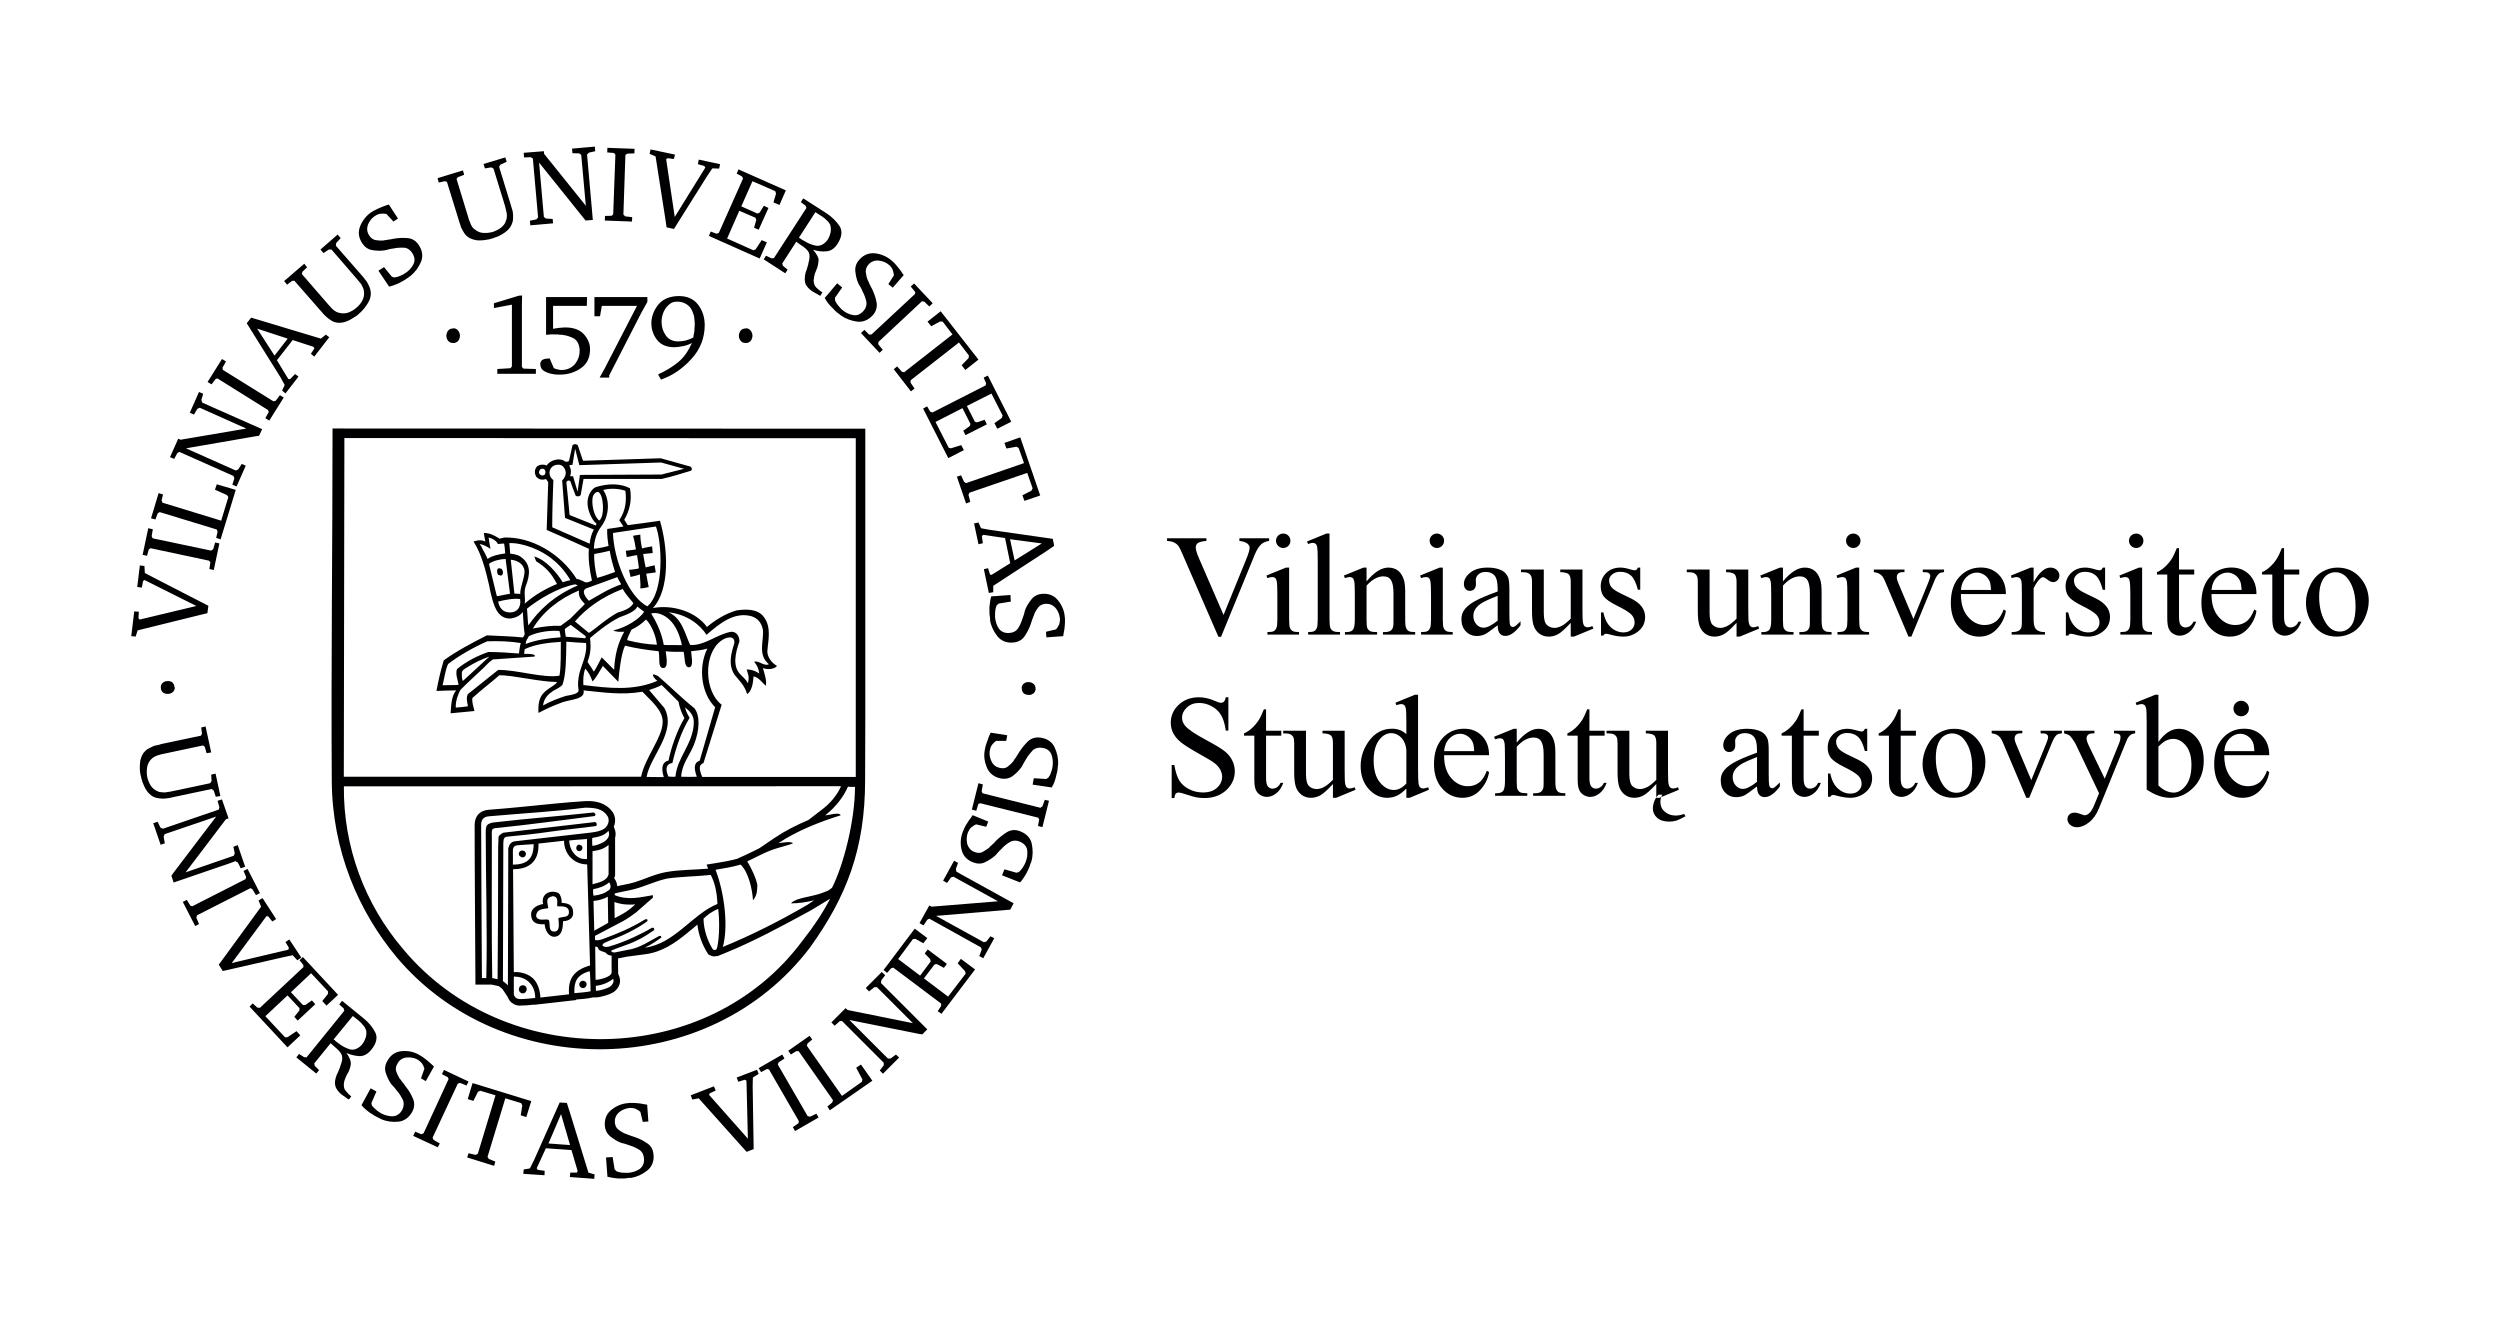 <svg enable-background="new 0 0 850.394 450.858" viewBox="0 0 850.394 450.858" xmlns="http://www.w3.org/2000/svg"><g clip-rule="evenodd" fill="#000002" fill-rule="evenodd"><path d="m59.466 233.788c0 .679-.272 1.292-.681 1.633-.475.406-1.086.612-1.63.612-.544.067-1.157-.137-1.632-.409-.476-.34-.816-.95-.816-1.7-.069-.679.203-1.289.612-1.63.475-.409 1.019-.61 1.564-.61.544-.072 1.154.066 1.632.338.476.407.816 1.02.816 1.698zm12.369 22.157-1.564.272-.61-2.173-.613-.476-13.119 2.786c-.338.069-.747.138-1.019.204-.338.069-.679.272-.951.272-.542.137-1.088.409-1.495.613-.475.272-.951.679-1.291 1.088-.613.747-1.02 1.63-1.157 2.649-.135 1.019-.135 2.039.069 3.126.203.953.61 1.973 1.154 2.855.546.884 1.294 1.495 2.178 1.904.476.272 1.017.407 1.562.407.544.068 1.088.137 1.631 0 .272-.067.679-.067.951-.135.34-.068.748-.137 1.088-.203l12.845-2.72.478-.747-.137-2.176 1.495-.339 1.632 7.612-1.564.271-.679-2.107-.747-.544-13.188 2.789c-.407.066-.814.204-1.154.272-.341.067-.816.067-1.156.135-.68.138-1.495.069-2.174 0-.748-.068-1.563-.272-2.242-.61-.818-.478-1.632-1.225-2.175-2.042-.613-.95-1.089-1.97-1.429-2.921-.066-.34-.201-.681-.272-.953-.067-.338-.203-.747-.272-1.02-.066-.272-.135-.679-.201-.95-.069-.272-.069-.747-.138-1.088-.069-1.088 0-2.174.138-3.195.201-1.017.61-1.97 1.154-2.784.544-.612 1.086-1.156 1.767-1.428.61-.341 1.36-.748 1.97-.954.409-.066.818-.135 1.156-.203.409-.069.816-.272 1.086-.339l13.526-2.855.341-.681-.272-2.105 1.495-.34zm-18.216 23.585.953 1.973.813.407 19.032-6.526.206-.747-.613-2.242 1.495-.475 2.242 6.456-.882.272-13.729 18.079 16.381-5.641.339-.816-.476-2.242 1.495-.544 2.515 7.339-1.495.544-.951-1.901-.816-.545-2.039.747-19.03 6.526-.75-2.311.547-.816 14.677-19.304-17.535 5.981-.34.882.409 2.244-1.429.476-2.514-7.342zm9.924 26.577-1.36.679 4.215 8.223 1.291-.679-.884-2.176.206-.816 17.941-9.105.206-.137.679.341 1.222 2.039 1.36-.679-4.212-8.226-1.36.681.882 2.107-.203.68-18.013 9.174-.068.068-.679-.203zm30.382 6.523-1.291.819-1.36-1.701-.613-.137-11.825 15.973 19.236-4.552.203-.613-1.157-1.973 1.291-.882 4.08 6.185-1.36.882-1.564-1.698-2.924.613-20.865 4.759-1.36-2.176 1.701-2.31 12.707-17.4-.882-2.108 1.36-.816zm-7.954 28.684-1.086 1.086 12.913 13.867 4.35-4.077-1.291-1.429-3.058 2.039-.815.069-6.729-7.204 7.545-7.069 4.078 4.352-.069.814-1.698 2.107 1.154 1.291 5.981-5.572-1.155-1.291-2.241 1.564h-.816l-4.08-4.352 6.866-6.456 5.776 6.185-.066.884-1.904 2.38 1.426 1.563 3.945-3.67-11.963-12.845-1.156 1.086 1.291 1.563.069.75-14.818 13.864h-.066l-.818-.068zm37.724 5.097c1.698 1.36 3.058 2.989 3.94 4.759.884 1.698.409 3.737-1.292 5.844-1.154 1.495-2.583 2.242-3.943 2.242-1.495-.066-3.056-.407-4.552-1.086 1.088 1.563 1.563 2.855 1.497 3.737-.137.953-.409 1.97-.884 2.855-.341.475-.613 1.157-.885 1.7-.272.61-.544 1.426-.613 2.174-.066.953.069 1.835.613 2.38.544.679 1.089 1.291 1.769 1.835l.066.066.069.069-.815 1.02c-.135-.067-.407-.203-.476-.272-.204-.135-.406-.272-.544-.407-.204-.203-.544-.409-.816-.544-.203-.203-.544-.409-.747-.544-.951-.816-1.63-1.698-1.97-2.649-.34-1.019-.206-2.379.407-3.943.34-.613.612-1.291.815-1.835.272-.475.409-1.157.544-1.564.544-1.291.679-2.514.407-3.261-.203-.75-1.155-1.904-2.717-3.127l-1.089-1.019-5.574 6.863.137.816 1.495 1.495-.951 1.157-6.797-5.506.951-1.156 1.701 1.088.885.069v-.069l12.776-15.768-.203-.816-1.495-1.36.951-1.223zm-10.196 7.135 6.525-7.952 1.767 1.429c.069.066.138.135.272.203.068.066.135.135.203.204.476.34.885.884 1.291 1.36.476.475.747 1.088.951 1.563.206.882.138 1.767-.135 2.649-.272.75-.613 1.565-1.154 2.176l-.206.272c-1.292 1.36-2.717 1.835-4.008 1.495-1.223-.406-2.583-1.019-3.74-1.97-.203-.203-.475-.341-.747-.544-.203-.135-.476-.407-.679-.613-.068 0-.203-.067-.272-.135zm9.514 22.296-.066.067c.475.544 1.086 1.222 1.698 1.697.681.545 1.36 1.089 2.039 1.429.272.138.475.34.681.475.203.138.406.206.679.341.204.135.544.271.816.409.203.135.475.272.747.407 1.835.815 3.874 1.085 5.912.882 1.904-.204 3.533-1.289 4.69-3.33.816-1.495.885-3.056.272-4.486-.613-1.426-1.36-2.786-2.38-4.009-.206-.272-.475-.61-.613-.884-.203-.204-.475-.542-.679-.816-.137-.135-.271-.406-.409-.61-.135-.137-.338-.409-.475-.544-.476-.747-.882-1.632-1.154-2.446-.272-.75-.137-1.7.407-2.585.613-1.223 1.632-1.901 2.923-2.105 1.223-.138 2.517 0 3.671.544l.066.066.137.069c.613.34 1.157.816 1.564 1.291.34.544.679 1.156.815 1.835l-1.156 3.262 1.632.953 2.786-4.962c-.544-.478-1.089-1.088-1.698-1.563-.682-.544-1.291-1.089-1.973-1.564-.203-.138-.475-.34-.747-.475-.204-.137-.475-.272-.679-.41-1.767-1.019-3.806-1.426-5.913-1.223-2.176.204-3.805 1.36-4.893 3.399-.747 1.291-.953 2.717-.477 4.077.477 1.36 1.088 2.72 1.904 3.806.272.274.613.681.95 1.022.341.407.681.882 1.022 1.289.814.884 1.427 2.039 1.971 3.06.406 1.088.272 2.242-.272 3.33-.816 1.426-1.901 2.107-3.261 2.176-1.291 0-2.651-.341-3.943-1.022-.544-.338-1.292-.816-1.767-1.291-.547-.407-.953-.882-1.36-1.36l-.137-.88 1.701-3.876-1.973-1.088zm18.217 9.108 2.107.882.679-.34h.069l8.495-18.42-.203-.61-2.039-1.088.679-1.429 8.361 3.942-.682 1.36-2.173-.884-.747.205-.135.204-8.499 18.214.339.747 2.11 1.225-.681 1.291-8.358-3.876zm20.254-16.314-.749-.203-1.63 5.437 1.904.613 1.561-3.061.75-.406 5.232 1.563-5.844 19.304-.203.611-.747.34-2.379-.544-.476 1.426 9.174 2.855.409-1.426-2.242-.951-.409-.681 5.847-19.236.203-.679 5.369 1.632.406.814-.541 3.332 1.901.61 1.698-5.437zm31.334 6.527.951 2.987 6.388 20.73 2.107.612-.135 1.495-8.292-.61.135-1.497h2.244l.273-.542-2.108-7.138-8.701-.61-3.127 6.795.341.544 2.379.338-.069 1.497-7.204-.474.135-1.495 2.107-.341 1.359-2.717 8.768-19.71zm-6.254 13.797 7.339.544-3.059-10.537zm20.052 11.212-.478-6.457 2.245-.135.679 4.143.61.681c.544.206 1.157.407 1.838.476.679.068 1.495.068 2.174.068 1.426-.137 2.786-.544 3.874-1.291 1.088-.816 1.632-1.97 1.494-3.602-.066-1.222-.61-2.31-1.563-2.921-.951-.615-2.107-1.156-3.262-1.497-.544-.203-1.088-.407-1.563-.542-.476-.071-.951-.274-1.36-.343-1.291-.475-2.583-1.288-3.668-2.173-1.157-.884-1.769-2.176-1.904-3.671-.135-2.31.612-4.146 2.31-5.437 1.698-1.36 3.602-2.108 5.641-2.242.272-.066.544-.066.816-.066h.882c.816 0 1.632.135 2.448.201.816.135 1.632.341 2.311.407l.409 5.712-1.904.135-.816-3.398c-.475-.475-1.154-.815-1.698-1.088-.61-.204-1.291-.269-1.972-.269h-.135l-.135.066c-1.225.135-2.448.679-3.401 1.495-.951.885-1.426 2.038-1.357 3.398.135 1.02.475 1.835 1.154 2.38.613.475 1.429 1.019 2.245 1.36.271.068.544.203.747.272s.475.203.679.272c.272.135.679.203.951.338.34.137.747.203 1.019.34 1.497.475 2.923 1.225 4.214 2.107 1.292.814 2.041 2.176 2.176 3.943.203 2.242-.613 4.077-2.11 5.301-1.629 1.291-3.464 2.175-5.435 2.516h-.882c-.274.066-.612.135-.884.135-.272.068-.544.068-.747.068h-.816c-.816.069-1.632 0-2.448-.137-.813-.066-1.699-.272-2.446-.476zm36.226-30.652.61 1.426-2.039.951-.204.546 13.185 14.884-.475-19.71-.544-.341-2.245.681-.544-1.429 6.935-2.651.541 1.429-1.97 1.223-.066 2.992.338 21.343-2.38.95-1.97-2.175-14.342-16.04-2.174.407-.544-1.427zm26.847 13.865.747 1.36 8.02-4.622-.747-1.293-2.176 1.022-.816-.203-10.058-17.401-.069-.203.272-.681 1.975-1.291-.752-1.358-8.021 4.622.819 1.357 2.036-1.088.682.206 10.127 17.535v.069l-.137.679zm11.759-7.001 1.629-1.357.272-.816-.066-.069-11.622-16.584h-.818l-1.833 1.157-.885-1.291 7.273-5.099.882 1.291-1.564 1.291-.272.747.341.544 11.622 16.584 6.797-4.825.135-.816-2.104-3.942 1.631-1.088 3.872 5.506-14.474 10.058zm17.807-12.233 1.088 1.086 5.503-5.504-1.086-1.02-1.835 1.358h-.885l-13.117-13.118 23.789 4.757 1.019.137 1.698-1.697-14.205-14.205-1.563-1.566.137-.951 1.292-1.698-1.157-1.088-5.438 5.437 1.089 1.155 1.835-1.426h.882l12.235 12.235-22.225-4.487-.681-.61-4.825 4.825 1.088 1.154 1.767-1.564.747-.069 14.205 14.207v.882zm19.708-20.186 1.157-1.769v-.816l-.069-.067-16.177-12.166-.745.204-1.36 1.564-1.223-.951 10.603-14.07 4.281 3.193-1.357 1.769-2.651-1.495-.885.069-5.028 6.795 7.476 5.641 3.602-4.825-.203-.816-1.837-1.901 1.022-1.36 6.523 4.893-1.02 1.36-2.445-1.294-.749.137-3.6 4.756 8.224 6.188 5.981-7.817-.206-.816-2.515-2.717 1.089-1.497 4.825 3.602-11.419 15.089zm14.139-18.76 1.36.747 3.737-6.798-1.291-.679-1.357 1.766-.885.272-16.246-8.971 24.198-2.039 1.019-.068 1.157-2.174-17.603-9.72-1.904-1.088-.135-.953.747-1.968-1.36-.75-3.74 6.797 1.36.747 1.36-1.902.816-.206 15.155 8.361-22.632 1.835-.747-.407-3.333 5.979 1.36.816 1.292-1.97.681-.341 17.601 9.787.206.816zm13.798-25.08-6.05-2.379.816-2.039 4.077 1.155.816-.204c.475-.406.882-.882 1.291-1.495.407-.544.747-1.291 1.02-1.901.541-1.36.681-2.72.541-4.08-.201-1.291-1.086-2.311-2.58-2.924-1.157-.475-2.311-.406-3.264.138-1.02.61-2.039 1.36-2.853 2.311-.34.341-.818.747-1.157 1.154-.272.409-.681.747-.953 1.088-.951.885-2.242 1.701-3.465 2.314-1.292.679-2.787.61-4.146.066-2.176-.816-3.465-2.311-3.943-4.418-.475-2.108-.272-4.146.478-6.047.133-.272.203-.478.338-.747.066-.274.272-.547.338-.816.409-.75.887-1.429 1.294-2.108.475-.679 1.019-1.291 1.357-1.904l5.302 2.173-.679 1.769-3.467-.815c-.613.271-1.223.679-1.7 1.088-.473.475-.814 1.019-1.086 1.698l-.069.137v.069c-.409 1.155-.409 2.512-.137 3.737.409 1.223 1.157 2.176 2.448 2.649.951.41 1.904.41 2.652.069.679-.406 1.561-.882 2.242-1.423.137-.206.34-.41.475-.547.206-.135.478-.338.613-.544.204-.204.476-.476.747-.679.206-.203.478-.544.679-.75 1.157-1.155 2.449-2.105 3.74-2.921 1.36-.747 2.855-.882 4.486-.203 2.176.885 3.465 2.311 3.875 4.281.406 1.973.406 4.011-.135 5.915-.069.272-.206.611-.341.813-.069.272-.137.613-.274.885-.066.204-.201.475-.27.679-.069.272-.274.478-.34.747-.339.747-.747 1.429-1.223 2.176-.409.681-.953 1.428-1.495 1.904v-.071zm6.183-19.166 1.497.406 2.242-8.971-1.426-.34-.816 2.242-.679.475-19.507-4.891-.204-.069-.272-.679.407-2.311-1.495-.409-2.245 8.971 1.498.409.679-2.242.613-.34 19.642 4.893h.066l.409.613zm4.555-13.117-6.388-.954.407-2.174 4.214.272.747-.478c.341-.476.679-1.02.885-1.698.27-.679.407-1.426.542-2.107.206-1.426.068-2.786-.407-4.077-.475-1.223-1.495-2.039-3.126-2.242-1.223-.206-2.38.066-3.193.816-.816.882-1.634 1.835-2.245 2.921-.272.409-.61.951-.816 1.36-.203.475-.476.882-.679 1.291-.747 1.088-1.767 2.176-2.924 3.058-1.088.884-2.514 1.223-4.009 1.019-2.241-.406-3.874-1.564-4.824-3.465-.884-1.973-1.225-4.011-.884-5.981.068-.272.068-.544.135-.816.069-.274.137-.613.206-.885.203-.747.544-1.563.814-2.31.206-.816.612-1.495.885-2.176l5.641.884-.341 1.905h-3.467c-.542.407-1.086.95-1.427 1.426-.338.544-.61 1.222-.679 1.904l-.069.135v.137c-.135 1.223.138 2.446.747 3.602.613 1.155 1.632 1.835 2.924 2.039 1.02.206 1.97 0 2.582-.544.679-.544 1.36-1.154 1.904-1.904.067-.203.272-.407.338-.61.206-.204.409-.476.478-.611.203-.271.338-.681.544-.884.204-.272.407-.613.542-.885.885-1.36 1.904-2.582 2.99-3.67 1.159-1.02 2.585-1.495 4.352-1.223 2.242.341 3.874 1.495 4.69 3.262.885 1.904 1.292 3.874 1.223 5.846-.067.272-.135.61-.135.882-.069.272-.069.613-.069.884-.069.272-.069.544-.135.747-.069.272-.138.545-.206.816-.135.747-.407 1.564-.611 2.311-.272.816-.681 1.632-1.088 2.244zm-10.127-33.85c.069-.679.409-1.291.884-1.563.476-.338 1.085-.475 1.632-.407.541 0 1.154.272 1.561.613.478.407.681 1.02.681 1.764-.069.682-.407 1.294-.885 1.566-.475.338-1.019.475-1.564.406-.541 0-1.154-.204-1.629-.544-.409-.475-.681-1.088-.612-1.766zm-301.844-26.031 1.563.135-.135 2.176.407.475 19.302-4.621-17.67-8.836-.476.34-.406 2.242-1.566-.204.884-7.341 1.564.206.135 2.377 2.583 1.36 19.03 9.787-.338 2.517-2.786.679-20.934 5.166-.681 2.107-1.495-.135zm25.555-14.408 1.497.338 1.904-9.04-1.429-.338-.682 2.311-.679.475-19.711-4.146-.204-.069-.34-.679.409-2.379-1.564-.341-1.904 9.039 1.495.341.613-2.242.61-.341 19.779 4.215h.069l.476.61zm2.311-10.605.478-2.039-.272-.814h-.069l-19.37-5.915-.681.478-.748 2.038-1.495-.406 2.582-8.567 1.495.478-.475 1.97.271.816.679.203 19.304 5.913 2.446-8.02-.475-.679-4.078-1.835.613-1.835 6.457 1.901-5.166 16.856zm5.508-18.079 1.427.613 3.126-7.07-1.36-.61-1.225 1.901-.814.341-16.924-7.544 23.923-4.146.954-.135 1.019-2.244-18.419-8.155-1.971-.885-.271-.951.613-2.039-1.429-.61-3.127 7.067 1.426.61 1.157-1.97.816-.34 15.837 7.069-22.362 3.805-.816-.338-2.787 6.254 1.429.61 1.086-2.036.681-.343 18.351 8.157.341.816zm11.213-22.632 1.155-2.038-.203-.679-.069-.069-17.194-10.74-.613.203-1.357 1.835-1.36-.816 4.894-7.816 1.36.818-1.157 2.105.068.747.203.138 17.06 10.602.747-.206 1.428-1.901 1.291.816-4.895 7.817zm-4.825-34.187 2.989.884 20.73 6.252 1.698-1.358 1.157.882-5.099 6.594-1.155-.953 1.223-1.901-.338-.476-7.07-2.311-5.368 6.864 3.874 6.388.61.068 1.701-1.766 1.154.882-4.418 5.71-1.155-.951.882-1.904-1.495-2.718-11.419-18.285zm7.952 12.913 4.484-5.778-10.397-3.399zm10.128-31.264-6.866 5.913 1.02 1.223 1.7-1.291.748-.069 9.108 10.4c.204.272.542.544.747.884.271.204.544.545.816.814.475.478 1.154.953 1.767 1.362.544.407 1.291.679 2.039.813 1.02.138 2.105 0 3.058-.338.951-.341 1.973-.885 2.855-1.495.272-.206.679-.343.951-.613.206-.137.478-.409.681-.613.203-.135.476-.476.747-.679.203-.206.476-.545.679-.75.681-.745 1.36-1.698 1.836-2.649.544-.884.747-1.904.747-2.923-.069-.748-.203-1.564-.544-2.242-.27-.613-.611-1.36-1.02-1.904-.272-.272-.475-.613-.747-.951-.203-.272-.475-.544-.748-.884l-8.836-10.128.137-.951 1.495-1.632-1.019-1.223-5.846 5.096 1.022 1.223 1.832-1.223h.885l8.63 9.993c.205.27.478.544.681.816.203.203.406.542.612.747.338.407.545.951.814 1.495.206.409.34 1.02.34 1.564.069.882-.135 1.902-.61 2.786-.478.885-1.157 1.769-1.973 2.38-.816.747-1.698 1.223-2.651 1.632-.951.34-1.97.407-2.853.203-.544-.069-1.157-.272-1.566-.544-.475-.272-.882-.613-1.291-1.02-.135-.203-.475-.475-.679-.747-.204-.204-.476-.475-.679-.747l-8.837-10.196.135-.748 1.632-1.563zm28.816 7.748-3.602-5.369 1.904-1.225 2.652 3.264.813.272c.613-.069 1.225-.204 1.836-.475.681-.272 1.36-.613 1.97-1.02 1.156-.749 2.109-1.769 2.722-2.992.611-1.223.476-2.515-.409-3.874-.681-1.019-1.632-1.698-2.72-1.767-1.223-.069-2.514 0-3.668.272-.544.068-1.088.135-1.563.271-.478.203-1.022.272-1.429.338-1.291.272-2.855.137-4.215-.066-1.426-.206-2.582-1.088-3.396-2.311-1.291-1.973-1.498-3.874-.681-5.913.816-1.972 2.107-3.536 3.805-4.69.272-.137.475-.271.681-.409.269-.135.611-.272.816-.407.679-.41 1.495-.681 2.242-1.02.747-.343 1.564-.544 2.176-.749l3.126 4.758-1.564 1.02-2.379-2.582c-.682-.135-1.36-.135-1.973-.069-.679.069-1.291.34-1.902.749l-.137.067-.066.068c-1.022.679-1.769 1.767-2.245 2.923-.406 1.291-.27 2.446.476 3.602.544.882 1.36 1.426 2.175 1.564.747.135 1.767.203 2.651.135.203-.069.476-.135.747-.135.203 0 .544-.069.747-.138.272 0 .679-.135 1.02-.135.271-.069.679-.137 1.019-.204 1.563-.272 3.127-.343 4.69-.206 1.563.138 2.854.884 3.805 2.382 1.291 1.902 1.495 3.872.747 5.707-.814 1.904-2.039 3.536-3.533 4.758-.272.204-.544.34-.747.544-.272.135-.475.338-.747.476-.203.203-.409.34-.613.407-.203.203-.475.272-.681.409-.744.473-1.492.816-2.241 1.089-.748.338-1.63.61-2.377.747zm25.148-39.488.41 1.495-2.107.813-.476.613 3.94 12.913c.069.272.206.681.272.951.137.341.272.682.409.953.135.545.406 1.02.679 1.427.271.477.816.884 1.223 1.156.747.544 1.701.95 2.72.95 1.02.069 2.039-.068 3.058-.338 1.019-.341 1.97-.816 2.786-1.429.816-.612 1.429-1.426 1.701-2.311.203-.475.338-1.088.338-1.563-.066-.544 0-1.154-.203-1.698-.066-.203-.135-.613-.204-.885-.068-.34-.203-.748-.272-1.088l-3.874-12.573-.747-.409-2.173.34-.478-1.495 7.41-2.242.476 1.495-2.107.951-.476.748 3.94 12.845c.138.406.272.815.34 1.156.137.34.204.748.341 1.157.135.679.135 1.426.135 2.173 0 .679-.135 1.564-.476 2.242-.34.884-1.019 1.769-1.835 2.379-.813.681-1.766 1.225-2.717 1.701-.341.066-.681.272-.953.338-.338.069-.679.272-.951.341s-.679.204-.951.272c-.272.135-.747.135-1.088.203-1.02.204-2.176.272-3.196.206-1.019-.137-2.039-.409-2.921-.953-.613-.407-1.225-.951-1.563-1.564-.341-.61-.816-1.357-1.088-1.97-.069-.409-.203-.747-.34-1.088-.066-.409-.272-.747-.338-1.088l-4.08-13.186-.679-.271-2.107.475-.407-1.495zm22.77 17.125 2.244-.475.542-.679-1.767-19.983-.679-.476-2.311.069-.137-1.566 6.866-.542.068.882 14.205 17.67-1.563-17.261-.613-.544-2.379-.068-.135-1.564 7.748-.679.137 1.563-2.11.476-.679.679.204 2.173 1.769 20.052-2.448.204-.613-.748-15.224-18.961 1.632 18.486.679.544 2.31.137.138 1.495-7.748.679zm25.557-1.629 2.311-.068.475-.544v-.069l.747-20.186-.475-.544-2.311-.203.069-1.564 9.243.341-.069 1.563-2.379.067-.611.409-.069.203-.679 20.118.611.612 2.379.272-.066 1.495-9.245-.34zm23.788-20.867-.34 1.495-2.176-.272-.475.341 2.923 19.642 10.4-16.788-.34-.544-2.176-.613.272-1.563 7.273 1.563-.34 1.498-2.308-.069-1.701 2.514-11.35 18.081-2.514-.544-.409-2.855-3.33-21.274-2.039-.885.34-1.495zm12.166 26.167-.613 1.495 17.264 7.683 2.448-5.506-1.767-.747-2.038 3.126-.747.338-8.971-4.008 4.146-9.446 5.503 2.377.272.747-.747 2.651 1.561.679 3.333-7.407-1.564-.75-1.428 2.313-.745.341-5.506-2.448 3.803-8.564 7.751 3.399.271.816-.884 2.989 2.039.884 2.176-4.962-16.109-7.136-.613 1.427 1.769.95.409.681-8.226 18.486-.068.068-.748.272zm39.42-6.184c1.835 1.223 3.333 2.717 4.418 4.349 1.02 1.632.816 3.67-.679 5.981-1.019 1.632-2.311 2.448-3.739 2.583-1.426.135-2.99 0-4.622-.544 1.225 1.426 1.904 2.651 1.904 3.536-.068.951-.203 1.97-.612 2.99-.272.475-.406 1.157-.681 1.697-.202.681-.339 1.495-.404 2.311.066.953.338 1.769.882 2.313.613.544 1.225 1.154 1.97 1.563v.066l.138.069-.749 1.155c-.135-.067-.341-.203-.476-.272-.203-.066-.409-.27-.544-.339-.272-.135-.613-.34-.884-.475-.272-.204-.611-.341-.816-.476-1.02-.681-1.767-1.497-2.242-2.379-.407-.953-.407-2.38 0-4.011.272-.61.475-1.357.61-1.835.206-.544.341-1.223.409-1.629.407-1.36.407-2.583.069-3.333-.34-.747-1.36-1.767-3.06-2.786l-1.223-.882-4.758 7.407.205.747 1.632 1.36-.816 1.223-7.341-4.757.816-1.225 1.836.885.882-.069v-.069l11.012-16.991-.272-.75-1.632-1.221.816-1.291zm-9.381 8.223.069.137c.069 0 .203.066.272.135.206.137.544.34.747.544.272.135.546.272.818.407 1.22.816 2.58 1.293 3.871 1.563 1.36.206 2.717-.406 3.874-1.901l.137-.272c.475-.682.747-1.495.953-2.311.133-.884.133-1.767-.14-2.651-.272-.475-.61-1.019-1.086-1.428-.478-.407-.953-.951-1.497-1.223-.066-.066-.135-.135-.203-.203-.135-.068-.201-.135-.27-.135l-1.973-1.291zm8.837 20.459h-.135c.338.681.815 1.428 1.357 2.107.544.613 1.088 1.223 1.7 1.767.203.203.341.407.547.61.135.138.338.275.542.478.205.203.544.341.747.544.203.136.475.407.679.545 1.632 1.154 3.535 1.835 5.574 2.107 1.971.203 3.737-.544 5.301-2.245 1.156-1.36 1.497-2.855 1.225-4.35s-.816-2.99-1.497-4.484c-.135-.272-.338-.612-.475-.884-.135-.34-.34-.679-.475-.951-.069-.206-.204-.478-.27-.681-.138-.203-.206-.475-.341-.681-.34-.814-.475-1.764-.613-2.58-.066-.816.206-1.701.882-2.517.887-1.02 2.042-1.495 3.333-1.426 1.291.137 2.514.544 3.465 1.291l.069.135.135.069c.547.406.951.953 1.223 1.563.206.612.41 1.292.478 1.973l-1.904 2.99 1.497 1.223 3.737-4.281c-.476-.545-.816-1.292-1.36-1.905-.542-.61-1.017-1.359-1.561-1.904-.206-.203-.41-.475-.615-.61-.201-.203-.404-.407-.61-.544-1.564-1.36-3.465-2.176-5.573-2.446-2.176-.206-4.011.542-5.506 2.311-.954 1.086-1.429 2.514-1.225 3.94.137 1.36.478 2.855 1.022 4.011.203.407.475.882.745 1.292.272.407.478.951.681 1.426.613 1.088 1.022 2.31 1.294 3.467.201 1.089-.137 2.174-.954 3.124-1.088 1.225-2.31 1.701-3.602 1.429-1.359-.203-2.583-.884-3.67-1.766-.476-.476-1.088-1.089-1.495-1.63-.407-.544-.747-1.088-.951-1.632v-.884l2.446-3.465-1.701-1.428zm13.391 10.943 1.632 1.632.745-.069h.069l14.817-13.798v-.679l-1.495-1.835 1.156-1.02 6.32 6.729-1.154 1.088-1.701-1.632-.747-.137-.204.137-14.683 13.73v.815l1.498 1.836-1.089 1.019-6.32-6.729zm26.44-5.71 12.369 15.834-4.484 3.536-1.225-1.632 2.38-2.445.068-.885-3.398-4.416-.544.473-15.837 12.372-.069.816 1.36 2.038-1.222.95-5.846-7.545 1.156-.95 1.629 1.835.815.135.476-.407 15.905-12.438-3.331-4.349-.882-.069-2.991 1.63-1.292-1.561 4.484-3.536zm-5.097 31.74-1.36.747 8.564 16.857 5.301-2.718-.882-1.7-3.536 1.088-.75-.203-4.484-8.768 9.177-4.69 2.717 5.369-.201.681-2.247 1.629.749 1.495 7.271-3.668-.745-1.564-2.583.882-.747-.203-2.719-5.369 8.36-4.215 3.806 7.477-.272.814-2.514 1.771.951 1.902 4.759-2.379-7.952-15.7-1.429.679.816 1.904-.135.747-18.013 9.174-.068.069-.814-.338zm31.943 11.284 6.525 19.029-5.369 1.836-.681-1.904 3.061-1.564.406-.813-1.838-5.234-.61.204-19.03 6.526-.34.748.613 2.379-1.429.544-3.126-9.108 1.428-.475 1.017 2.242.681.407.613-.204 19.098-6.592-1.835-5.168-.748-.407-3.398.613-.679-1.904 5.368-1.901zm11.282 36.158-2.582 1.766-18.146 11.828v2.173l-1.497.272-1.698-8.089 1.426-.34.681 2.175.544.069 6.319-3.943-1.766-8.564-7.408-1.085-.478.406.341 2.449-1.495.338-1.495-7.069 1.495-.341.882 1.973 2.992.544 21.409 3.058zm-15.021-2.245 1.563 7.206 9.246-5.778zm-6.32 19.439 6.457-.473.135 2.242-4.143.679-.681.613c-.206.544-.409 1.154-.478 1.835-.066.679-.066 1.495-.066 2.174.135 1.428.544 2.788 1.291 3.874.816 1.088 1.97 1.632 3.602 1.497 1.223-.068 2.31-.612 2.923-1.563.613-.953 1.155-2.107 1.495-3.264.203-.544.409-1.086.544-1.564.069-.475.272-.951.341-1.357.473-1.292 1.291-2.585 2.176-3.671.882-1.156 2.173-1.767 3.668-1.904 2.31-.135 4.146.613 5.437 2.311 1.36 1.7 2.107 3.601 2.244 5.641.066.272.066.544.066.816v.885c0 .816-.135 1.63-.203 2.446-.137.816-.341 1.632-.407 2.313l-5.71.406-.137-1.904 3.399-.816c.475-.476.816-1.155 1.086-1.698.206-.613.272-1.292.272-1.973v-.135l-.066-.135c-.135-1.225-.679-2.448-1.495-3.399-.885-.953-2.039-1.429-3.399-1.36-1.02.137-1.835.475-2.38 1.157-.475.61-1.019 1.426-1.357 2.239-.071.272-.206.547-.274.75-.066.204-.203.475-.27.679-.138.272-.206.681-.34.953-.135.338-.204.747-.341 1.02-.475 1.495-1.225 2.923-2.107 4.215-.816 1.288-2.173 2.038-3.942 2.173-2.242.204-4.075-.613-5.3-2.108-1.292-1.629-2.176-3.467-2.514-5.437 0-.272 0-.613 0-.882-.069-.272-.138-.613-.138-.885-.066-.272-.066-.544-.066-.747v-.815c-.069-.816 0-1.632.135-2.446.069-.816.272-1.701.476-2.448zm-183.036-91.211c.679 0 1.291.341 1.63.816.409.544.613 1.155.613 1.699 0 .613-.204 1.222-.544 1.698-.407.544-1.02.816-1.698.816-.816 0-1.429-.27-1.767-.748-.409-.475-.612-1.085-.612-1.698s.203-1.223.544-1.698c.406-.544 1.019-.818 1.835-.818v-.067zm23.379-11.146-.067 2.992v21.34l.544.545 4.215.135v1.632h-13.12v-1.632l4.487-.272.475-.61v-21.003l-6.119 1.155v-1.63l8.498-2.583zm22.09.544-.068 2.991h-11.485v7.814c.679-.137 1.495-.271 2.176-.34.679-.066 1.426-.135 1.97-.135 2.717 0 4.893.747 6.253 2.242 1.426 1.495 2.173 3.264 2.173 5.099v.069.066c0 2.855-1.088 5.031-3.126 6.388-2.039 1.429-4.418 2.176-6.933 2.176-.338 0-.816 0-1.223 0-.475 0-1.022-.137-1.495-.203-1.019-.135-2.039-.544-2.855-1.02-.816-.478-1.291-1.291-1.291-2.379 0-.544.27-1.088.679-1.36.407-.272 1.02-.475 1.701-.475l.813-.069 1.426 3.33c.409.137.885.34 1.294.409.406.135.882.203 1.223.203 1.904 0 3.467-.679 4.553-1.902 1.088-1.291 1.701-2.854 1.701-4.623v-.476c0-.135-.069-.406-.069-.544-.272-1.698-1.086-2.924-2.448-3.465-1.357-.613-2.921-1.02-4.553-1.02-.135 0-.34-.069-.475-.069h-.478-1.764c-.544 0-1.157.135-1.632.135v-12.844h13.933zm20.527 0v1.632l-2.039 3.671-10.943 21.34v.747h-3.261l1.767-3.195 10.943-21.204h-11.963l-.613 3.531h-1.902v-6.523h18.011zm3.671 26.371.066-.069.069-.069c2.651-1.223 4.962-2.649 6.729-4.143 1.835-1.498 3.398-3.74 4.623-6.46-1.088.547-2.244.953-3.195 1.088-1.019.206-1.973.34-2.788.34-2.583 0-4.553-.816-5.844-2.446-1.291-1.632-1.973-3.604-1.973-5.643v-.272-.271c.137-2.174 1.02-4.281 2.517-6.048 1.564-1.769 3.874-2.72 6.866-2.72 2.786 0 4.962.951 6.454 2.855 1.498 1.904 2.311 4.283 2.311 7.001 0 4.35-1.495 8.226-4.484 11.487-2.99 3.331-6.457 5.71-10.4 7.07zm11.963-12.642c0-.272.135-.679.135-1.02.069-.34.206-.747.206-1.088 0-.409.066-.816.066-1.156 0-.339.067-.748.067-1.017v-.681c0-.203-.067-.475-.067-.679 0-.475-.137-1.02-.137-1.429-.066-.407-.27-.884-.407-1.291-.339-1.157-1.019-2.108-1.973-2.786-.948-.681-2.105-1.02-3.195-1.02h-.27-.34c-.407 0-.816.135-1.223.272-.406.135-.816.475-1.154.747-.816.679-1.426 1.564-1.838 2.515-.407.95-.679 2.041-.679 3.126v.137.135c0 1.632.475 3.195 1.428 4.555.951 1.357 2.38 2.036 4.282 2.036.681 0 1.563-.135 2.379-.272.816-.201 1.767-.61 2.651-1.017zm17.872-3.127c.681 0 1.294.341 1.632.816.409.544.61 1.155.61 1.699 0 .613-.201 1.222-.541 1.698-.407.544-1.02.816-1.701.816-.814 0-1.423-.27-1.767-.748-.407-.475-.611-1.085-.611-1.698s.203-1.223.545-1.698c.409-.544 1.019-.818 1.832-.818v-.067z"/><path d="m219.617 192.995c-.326-1.495-.522-2.73-.845-4.547 1.169-.13 2.208-.194 3.247-.326-.063-.713-.13-1.492-.193-2.274-.78.196-2.534.39-3.443.715-.326-1.625-.52-2.796-.586-4.744-.52.196-2.012.26-2.47.454.521 1.691.715 3.055.975 4.614-.975.132-1.948.326-3.443.456l.324 2.144c1.171-.194 2.924-.649 3.509-.649.26 1.818.52 3.053.65 4.484-1.039.324-2.338.389-3.379.519l.522 2.404c1.752-.389 2.272-.52 3.183-.845 0 1.495.326 3.575.13 4.744 1.039 0 2.144-.326 2.86-.456-.26-1.493-.652-3.183-.846-4.548 1.428-.196 2.34-.26 3.249-.456l-.389-2.404c-1.17.325-1.43.262-3.055.715z"/><path d="m170.948 195.334c.323-.715.13-1.169-.324-1.818-.586-.13-.781-.456-1.368 0-.323.649-.13 1.363.13 1.948.716.39 1.432.456 1.562-.13z"/><path d="m197.697 335.941c1.624.779 2.534-1.561 1.235-2.144-1.558-.781-2.666 1.299-1.235 2.144z"/><path d="m177.325 291.514c1.428.65 2.337-1.559.715-2.144-1.301-.455-2.406 1.429-.715 2.144z"/><path d="m196.802 289.497c1.302.324 1.885-1.689.586-2.078-1.496-.586-1.884 1.884-.586 2.078z"/><path d="m113.116 145.756c0 39.831-.52 80.184-.26 119.819.13 23.85 9.162 44.511 22.027 59.976 35.934 42.691 106.371 42.041 140.745-3.379 12.281-17.152 18.647-33.332 18.647-56.857 0-5.782.067-14.682.067-21.896v-97.599zm160.01 174.024c-32.377 43.982-101.12 44.744-135.859 3.227-13.291-15.498-20.473-35.067-20.297-55.53 56.369.021 112.735-.042 169.101-.042-1.281 3.102-3.974 6.167-6.729 8.145l-4.369 3.36c-4.053 1.705-7.988 3.71-11.444 6.047l-5.236 3.548c-1.674.809-3.321 1.684-5.011 2.436l-2.291 1.017.034.059c-2.595.737-5.317 1.196-7.976 1.617l-2.703.431.527 1.377c-4.766.449-9.699.319-14.389 1.191-1.957.365-3.822.975-5.685 1.671-1.617.598-3.225 1.257-4.874 1.755-.218.066-.438.127-.659.188-1.754.476-3.557.763-5.339 1.155-.037-.921-.372-1.85-.951-2.62l-.056-.078c.086-.206.16-.424.226-.651l.083-.296v-12.791c.296-1.02.247-2.137-.25-3.279l-.211-.485c.711-1.647.664-3.585-.498-5.151-2.259-3.043-5.785-3.783-9.392-3.558-3.457.218-6.907.513-10.355.848-7.437.723-14.83 1.534-22.286 2.08-3.08.223-4.788 2.201-4.788 5.2 0 17.354.193 34.705.26 52.059l.01 2.207h5.484l2.453.527.014.012c.228.186 1.113.802 1.25 1.007l1.7 2.553.127.292c.297.679.701 1.254 1.198 1.7l1.02.672c.547.25 1.159.387 1.828.387 1.617 0 3.251-.152 4.864-.331l.003.069 14.276-1.62-.015-.179c1.828-.186 3.711-.238 5.499-.666l.281-.067h1.02c1.607 0 5.129-1.053 6.356-2.073 1.497-1.243 2.303-3.137 1.561-5.045l-.392-1.009c.015-.128.022-.26.022-.397 0-1.544-.076-3.164-.037-4.722l3.016-.603 6.401-.857c5.739-.767 10.137-3.904 14.487-7.482 1-.823 2.027-1.698 3.082-2.565.387 3.394 1.588 6.729 3.389 9.607l.304.486.5.279c.412.228.821.372 1.22.441l1.482-.12c.072-.027.14-.054.211-.085l2.377-.963c9.769-3.962 19.226-9.12 28.488-14.141 2.403-1.343 4.788-2.918 7.181-4.323-2.433 4.72-5.496 9.357-9.243 14.079zm-47.143-78.961-5.197-6.109c1.232-.387 2.989-.973 4.288-1.689l5.717 5.653c.328 1.951 1.235 4.29 2.014 5.59-2.534 4.222-4.612 10.395-5.392 14.422-1.884.456-2.729 2.017-1.626 5.656-1.429 0-4.416-.067-5.846-.067 1.235-7.081 10.397-15.464 6.042-23.456zm-29.174-6.109c.129 1.367-2.664 1.691-4.354 2.014-2.598.845-5.068 1.754-7.734 3.251.326-2.6 1.82-3.835 3.575-5.07.909-.453 2.014-.975 2.989-1.885 1.299-3.315 1.299-9.615 1.365-14.748 1.429.13 5.067.39 6.692.453.52 4.418-2.014 7.993-2.533 11.762-.389 2.924-.066 3.25 0 4.223zm-37.623 5.525c-1.039.194-2.404.324-4.158.453-.066-2.404.779-4.418 1.559-5.979 2.47-2.534 5.653-5.391 7.926-7.537.846-.909 1.885-2.012 3.12-2.857l14.232-.975.063-.456c-.908-.586-2.597-.454-3.638-.454l.196-1.624c3.832-1.755 8.187-2.211 12.281-2.47-.066 3.508.13 8.057-.456 11.502-5.198.973-14.815-2.08-20.858-1.951l-10.267 8.189c-.713 1.17-.26 2.858 0 4.159zm6.951-18.453c-3.508 1.168-7.535 3.183-10.72 5.846-.52 1.951.26 3.379.585 5.33-1.301.13-3.768.063-5.329.13h-.13c.648-2.407.909-5.2 1.884-7.214 3.575-2.794 8.709-5.716 13.32-7.733 3.965-.13 7.734 0 11.373.585-.26 1.105-.456 2.21-.585 3.573-3.443-.258-6.759-.517-10.398-.517zm.327 1.558-9.033 8.317c-.456-1.233-.324-2.014-.324-2.794 0-.845.909-1.299 1.622-1.755 2.407-1.56 4.941-2.793 7.735-3.768zm12.411-24.107c1.428-3.639 2.014-7.537-2.21-10.137-.973-.454-2.014-.649-3.119-.779-.13-1.169-.13-2.47-.324-3.573 4.548-.196 11.176 2.404 14.879 5.653 2.274 1.818 4.29 4.158 5.912 6.951-.453.064-1.492.324-2.597.715-1.885-3.119-5.72-7.667-9.682-8.772l.649 1.622c3.247 2.017 5.134 4.031 7.082 7.734-3.639 1.495-7.538 3.639-10.98 6.692.323-1.884-.455-3.832.39-6.106zm-12.671-16.374c1.168.258 2.533.909 3.183 2.208 0 0 .975-.13 2.08-.194.26 1.299.26 2.144.389 3.38-1.624.194-4.677.779-5.979 1.882l-.972-2.014c-1.368-2.208-.652-1.752-1.755-2.987.973-.066 2.467.779 3.702 1.559-.259-1.432-.518-2.601-.648-3.834zm5.783 7.276 1.495 11.828c-.975.194-2.924.52-4.288.843l-.259-.259-2.6-10.721c1.104-1.039 4.093-1.691 5.652-1.691zm4.937 13.646c.392 2.666-.909 4.548-3.443 4.548s-3.639-1.689-4.029-3.702c1.755-.457 5.458-1.235 7.472-.846zm.066-1.754-2.014-.13-1.235-11.5c2.208.193 3.899 1.299 4.418 2.793 1.039 1.948-1.428 6.629-1.169 8.837zm21.963 3.442-5.003 5.004-3.249 2.404c-3.249-.128-5.847.262-9.422.911 3.249-5.589 8.967-10.137 15.661-12.931-.26 2.145.648 3.118 2.013 4.612zm-8.578-47.368c1.301.193 2.08 1.624 2.08 2.926-.13.909-.519 1.754-1.235 2.404.196 2.401.715 8.902.975 12.734l9.811 3.965c-.909 1.625-1.235 3.183-1.429 4.808l-12.737-5.589c0-5.394.196-10.784.389-16.05-2.466-1.82-1.297-5.588 2.146-5.198zm14.101 21.053c2.73-3.508 3.12-8.902.715-12.475 2.274-.651 5.197-.522 7.535.258.392 2.99.262 6.565-2.078 10.007l1.432 2.147c-1.365.257-3.705.583-5.526.842-.127 1.689.197 4.288.456 5.783-.973.26-3.639.911-5.004.911.13-2.535.716-5.198 2.47-7.473zm-2.925-9.681c.066-.909.911-2.276 1.951-2.144 1.885.909 2.274 8.513.326 9.745-1.886-1.558-2.535-5.263-2.277-7.601zm59.975 56.467c-1.559.843-3.443-1.365-5.002-.845 1.037 1.235 1.493 2.274 1.752 4.029-1.103-.845-2.531-1.365-4.286-1.429.257 1.233 1.036 2.274.453 4.548l-.066.13c-.842-1.561-1.818-2.144-2.664-3.119-2.533-2.73-1.624-7.018-.193-11.046 0-1.691-.845-3.316-2.73-3.316-4.874.782-9.162 4.874-14.036 4.484-1.689-3.508-2.667-9.03-7.342-11.11 6.497.779 10.721 4.288 12.929 7.667 4.225-3.639 9.294-7.991 15.335-6.302 2.146.715 3.381 2.274 3.837 4.612.389 3.704-1.883 8.447 2.013 11.697zm-33.722-15.075c2.208 2.078 3.443 5.328 4.158 8.577-1.171-.067-4.614.063-6.172-.067-.586-3.376-2.014-7.081-4.288-10.656 1.948-.714 4.741.585 6.302 2.146zm-15.467 4.026c-2.141 3.835-3.183 7.8-3.442 12.933l-4.225-4.224c-.714 1.299-1.689 3.445-2.664 4.874-.456-.845-1.429-2.21-2.144-3.313.975-2.862 1.235-4.421.845-8.123 1.365-1.171 5.977-5.07 9.941-7.018 3.313-1.169 5.524-2.274 6.175-3.702.454.453 1.493 1.169 2.272 1.752-1.363 2.404-6.237 5.46-10.461 6.369.717.518 2.404.518 3.703.452zm-16.763-3.507c3.964-4.547 9.162-8.316 16.246-11.046.908 1.689 2.401 3.313 3.636 4.807-.586 1.235-2.144 2.341-5.261 3.183-3.769 1.951-8.383 6.173-9.878 6.954zm3.575 5.717c-1.887-.13-4.874-.389-6.695-.52-.13-.909-.26-1.429-.326-2.6.716-.584 1.302-1.039 2.017-1.429l5.067 3.832c.067.198.001.524-.063.717zm15.658-2.923c1.948-.909 3.575-2.08 4.94-3.445 1.818 1.691 3.443 5.782 3.703 8.579-3.183-.13-6.758-.649-10.137-1.561.132-.779.845-2.338 1.494-3.573zm5.396-7.927c-6.498-3.313-11.438-16.117-11.698-24.953l14.619-2.207c2.014 5.327 2.992 22.156-2.921 27.16zm-10.983-11.696c-1.365.454-4.159 1.559-6.109 2.014-.585-2.274-1.105-5.589-.975-8.123 1.951-.326 3.445-.65 5.266-1.105.387 2.47 1.103 4.941 1.818 7.214zm.78 1.755c.326.845.781 1.492 1.298 2.468-4.028 1.365-7.601 3.639-10.98 5.589-1.169-1.172-2.666-3.379-.909-4.225zm-19.299 20.468c-4.029.324-7.993.779-11.892 2.274 0-.975.586-1.755 1.105-2.667 3.119-1.495 7.278-2.012 10.397-1.752.194.844.323 1.366.39 2.145zm-10.981-4.029c-.263-1.886-.263-3.899-.456-5.719 3.768-3.055 10.592-7.211 16.31-8.253.456 0 .586.326 1.038.326-8.316 3.572-13.383 8.576-16.892 13.646zm19.363 14.685c1.169 1.363 1.689 2.271 2.468 4.352 1.171-1.038 2.666-3.962 3.511-5.263l5.264 5.393c.26-3.508 1.039-9.811 2.274-12.281 3.702.912 7.667 1.495 11.436 1.885.52 2.146-.393 5.719 1.558 5.719 1.951.064.975-4.288.845-5.719 1.755.262 4.158.196 6.109.196.456 2.014.128 5.33 1.818 5.264 1.755-.064.78-3.835.715-5.46 1.755-.26 3.506-.26 5.521-.909-3.246 6.628-1.948 15.467 2.666 19.949l-5.263 18.194c-1.818.585-2.144 2.273-.976 5.46-1.168.063-3.962.063-5.327-.003.26-4.416 2.794-7.015 4.352-10.914 1.951-4.873 2.147-9.877.133-12.411-4.355-3.445-7.864-7.084-12.411-10.982-.52-.13-1.042-.583-1.561-.454-.52.13.781 1.884 1.428 2.141-8.316 3.512-16.503 2.47-25.21 1.431-.066-2.015-.066-3.639.65-5.588zm33.921 13.191c1.363 1.103 3.183 2.534 2.987 5.458-.26 6.954-5.653 11.502-6.239 18.13-.909-.003-.973.063-2.404-.067-1.232-2.923-.586-4.288 1.365-4.613 1.235-5.264 2.989-10.591 5.846-15.335-.518-.976-1.102-1.885-1.555-3.573zm-13.649 81.742c2.403-1.168 4.42-2.6 5.589-3.445.064-.453-.193-.583-.649-.583-3.639 1.948-5.913 3.572-9.358 4.484l-5.846 1.169c-.326-.066-.912.13-1.235-.586 1.428-.779 5.912-2.078 8.25-3.249 2.47-1.105 4.097-2.208 6.368-3.768.197-.389.067-.973-.779-.779-2.078 1.298-3.769 2.014-5.979 3.12-3.246 1.495-5.65 2.403-8.77 3.312-.909.196-1.885-.064-2.08-.519.326-.193-.13-.39.975-.909 1.365-.715 5.134-1.951 7.734-3.315 2.531-1.298 4.548-2.403 6.628-3.962.194-.52-.066-.845-.781-.585-5.068 3.056-8.966 4.68-14.621 6.758-.777.26-1.884.456-2.404.197v-1.365l7.537-3.965c2.274-1.103 4.029-2.21 6.369-3.963l5.785-5.07v-.845c-4.031.652-8.385 1.887-12.997 0v-.583c2.207-.586 4.611-.909 6.758-1.495 3.637-.975 7.018-2.667 11.044-3.573 4.418-.651 10.007-.716 14.881-1.237 1.299 2.536 2.078 5.589 2.274 9.877-8.643 3.507-14.492 13.514-24.693 14.879zm24.952-13.19c.456 3.703.456 9.355-.324 12.995-.262 1.169-.911 1.105-1.495.781-1.951-3.119-3.119-6.824-3.185-10.463 1.106-1.103 2.924-2.534 5.004-3.313zm-36.256 21.571c0 1.627-4.42 2.6-5.46 2.536l-.13-11.307c.586.13.843-.066 1.169.909.196.519 1.365.715 2.406 1.169.584.845 1.365.911 2.014 1.041-.064 1.17.001 4.353.001 5.652zm.52 2.21c.456 1.172-.392 2.144-.911 2.534-.779.716-3.899 1.561-4.938 1.561l-.066-1.688c2.08-.263 4.224-1.042 5.915-2.407zm-15.011 5.263-9.748 1.105c-.064-2.404-.975-5.589-3.182-7.081-1.495-1.105-3.965-1.755-5.849-1.561l-.258-35.024c5.198.064 8.9-2.47 8.64-8.709l8.707-.973c-.064 4.288 3.185 8.057 7.863 8.057l.975 34.374c-5.72 1.626-7.538 4.745-7.148 9.812zm-11.5 1.235c-1.691.196-3.575.39-5.266.39-.845 0-1.559-.39-2.014-1.429v-6.238c1.884 0 3.445.519 4.81 1.558 1.429 1.301 2.47 2.989 2.47 5.719zm-7.603-49.645c-.066-1.168.194-2.144 1.493-2.274 1.301-.129 3.575-.259 5.589-.389-.063 4.677-1.884 6.954-7.082 6.954 0-1.367.066-2.6 0-4.291zm19.166-3.898c1.755-.26 4.095-.324 6.043-.52l.002 6.824-1.495-.067c-2.599-.454-4.55-3.441-4.55-6.237zm6.955 44.448c.194.064.324 6.692.324 6.822-1.622.39-3.769.454-5.523.649-.131-3.509.519-6.173 5.199-7.471zm.066-47.112c-8.515.975-17.025 1.948-25.538 2.926-1.235.194-1.884 1.039-2.21 2.338l-.13 46.721c-.39-.586-.975-.912-1.689-1.497l.13-46.785c0-1.362.26-2.271 1.169-2.337 4.159-.389 9.875-.975 14.619-1.689 4.874-.715 10.786-1.235 15.79-1.95.39-.456.262-.909-.26-1.365l-31.319 3.639c-.845.39-1.625 1.105-1.625 1.431 0 .779-.13 2.987-.13 3.639 0 15.528-.066 30.15-.196 44.768l-1.818-.39c-.26-14.618-.13-31.644-.13-47.434 0-.909-.13-2.468.13-3.053.26-.586 1.818-.586 1.818-.586 10.853-1.105 22.029-2.664 32.945-4.029.52-.193.454-.843-.196-1.235-10.721 1.169-23.457 2.144-33.855 3.379-.387 0-1.948.263-2.467.975-.52.716-.456 2.21-.456 2.73 0 16.177.585 32.88.196 49.253h-1.495c-.066-16.699-.26-37.753-.26-52.048 0-1.495.52-2.857 2.727-2.987 13.453-1.172 21.77-1.562 32.62-2.926 3.186 0 5.979.327 7.474 2.667 1.169 1.365.456 3.962-1.625 4.871-1.296.585-2.661.781-4.219.974zm.907 1.755c1.497-.26 4.095-.649 5.396-2.404.649 1.495-.066 2.73-1.301 3.639-1.039.713-3.119 1.428-4.158 1.495-.001-.52-.195-2.667.063-2.73zm0 4.548c2.536-.39 3.901-.843 5.46-2.144v10.071c-.583 2.08-2.858 2.6-5.46 3.315zm.196 12.93c1.951-.39 3.769-.908 5.46-2.337.583.78.715 1.884 0 2.6-1.625 1.169-2.86 1.622-5.33 1.948-.13-.519-.196-1.625-.13-2.211zm5.004 2.537.13 8.9-4.744 2.666-.26-10.137c1.56-.064 3.705-.717 4.874-1.429zm2.244 1.817c2.492.88 4.783 1 7.104.804l-1.259 1.103c-1.828 1.6-3.668 2.48-5.763 3.577zm74.038-4.873c-.906.781-1.233.975-2.468 1.431-3.636 1.492-5.586 1.362-9.419 2.597-.782.393-1.821.716-2.017 1.301 2.667 0 5.393-.456 7.799-1.041-1.171.715-2.016 1.431-2.796 1.82-8.772 5.134-18.974 10.268-28.265 14.036 1.885-6.565.714-17.934-2.47-26.251 2.859-.456 5.846-.975 8.51-1.755 2.798 2.598 4.031 8.707 4.225 12.149 1.301-1.625 1.365-2.727 1.497-5.134-.392-2.271-1.884-5.523-3.445-8.12 2.34-1.042 5.589-2.86 8.057-3.768 2.536-.975 6.106-1.691 7.537-2.404-.909-.715-3.509-.196-5.001 0 6.04-4.095 14.036-7.278 21.181-9.488-.326-1.235-4.029 0-5.261 0 3.376-2.6 6.3-6.302 7.731-9.745.843.13 1.622.064 2.404.064.001 11.373-3.834 26.447-7.799 34.308zm8.06-37.687h-52.242c-1.235-3.053-1.042-4.092.453-4.743l6.173-19.819c-5.913-4.482-6.303-17.153-.258-21.704 1.948-1.495 4.938-1.947 4.548.846-1.105 3.575-2.144 7.278.127 10.723 1.432 1.754 3.448 3.639 4.227 6.498 1.625-.845 2.078-3.964 2.207-5.979 1.755.26 2.926 2.144 4.158 3.186.456-1.757-.585-4.486-.973-6.045 1.363.586 3.767.52 4.808-.715-1.561-.843-3.186-2.664-3.313-4.808.194-3.575 1.556-8.186-1.171-11.826-2.014-2.796-5.979-2.73-9.229-2.274-3.898 1.103-7.341 3.313-10.134 5.653-3.901-5.393-11.892-7.667-18.39-6.432 5.848-6.305 5.199-20.209 2.403-29.696-1.884.259-6.172.908-10.913 1.494-.067 0-.782-1.105-1.238-1.82 1.755-2.923 2.733-6.626 1.951-10.721-3.247-1.754-7.604-1.625-11.436-.456-1.625.456-2.99 3.12-2.99 5.004-.194 2.21 1.105 5.913 3.053 7.537l-.26.585-8.903-3.575c-.323-3.702-.715-7.407-1.102-11.11.024-.093.454-1.038 1.362-.389.456 1.365 1.302 3.705 1.82 4.937.649.39 1.169.26 1.691-.194l.972-5.526h26.641c3.509-.779 6.435-1.752 9.944-2.793.456-.52.26-.909-.13-1.365l-10.201-2.858-26.448.843-1.754-5.261c-.519-.456-1.172-.586-1.821 0l-1.105 5.001c-.13.649-.649.649-1.428.52-1.299-1.299-4.808-.843-6.239 1.365-.843-.456-2.47-.454-3.379.39-.78 1.105-.843 2.08-.194 3.379 1.103 1.169 2.014 1.169 3.379.845l.714 1.039-.52 16.246c4.418 1.884 10.007 4.484 14.362 6.433-.326 3.442.326 7.67 1.039 10.786-.714.389-1.431.649-2.078.649-.326 0-1.887-1.103-3.119-1.169-5.459-8.706-15.467-14.426-24.693-14.1-.39.194-.845.13-1.495.39-2.144-1.301-3.508-1.951-5.393-1.951.13.78.26 1.884.52 2.924-.716-.39-2.078-.714-4.029 0 2.6 3.898 4.159 9.814 5.264 14.687.389 2.012.975 5.001 1.948 7.408.715 1.688 1.821 3.442 3.965 3.962 1.624.453 4.484-.39 5.587-2.144.197 2.21.197 5.004.652 7.668l-.585 1.039c-3.769-.39-8.38-.52-12.282-.716-4.743 2.407-10.331 5.33-14.685 8.513-1.105 3.705-1.818 6.888-2.467 10.397 1.755-.063 4.937-.193 6.692-.193-1.625 1.947-1.688 5.067-1.885 7.797l8.124-.779c-.326-1.365-.911-2.926-.715-4.42 3.119-2.857 6.692-5.524 9.162-7.734 4.289-.127 13.776 2.277 19.623 2.277-.194.583-.975 1.039-1.624 1.492-2.988 1.95-5.004 3.249-4.678 9.035 2.794-1.495 5.393-2.6 8.187-3.639 3.055-1.038 7.799-.975 7.147-4.028 6.565.649 12.931 1.688 20.015.453 2.794 2.99 7.211 6.433 6.888 10.593-.263 5.261-5.849 11.566-7.344 18.324l-101.108-.003.196-115.205 173.948.063v115.209zm-97.47-105.982 1.105-.193.909-5.457 1.431 5.587 27.812-.909 7.795 2.144-7.668 1.948-27.745.133-.779 5.716-1.561-5.264h-.972c.326-1.235.455-2.077-.327-3.705zm-8.252 3.057c-.387.456-1.103.585-1.623.063-.586-.39-.456-1.039-.13-1.558.389-.39.909-.649 1.559-.194.453.453.453 1.102.194 1.689z"/><path d="m191.055 307.112c.066-1.299-.324-2.6-1.039-3.312-2.73-1.302-6.109.193-5.264 3.702-1.495.26-4.288 1.235-4.095 3.769.196 2.533 1.691 3.249 4.614 3.12.13 2.143 1.495 4.548 3.639 4.224 2.144-.326 2.6-2.729 2.6-5.263 1.688 0 3.702-.912 3.442-3.053-.064-2.538-1.686-3.057-3.897-3.187zm-1.105 5.197c.066 1.887.649 4.291-1.169 4.551-2.6.26-1.429-2.926-2.144-3.965-1.105-.456-3.705.715-4.288-1.299.26-2.6 2.534-2.34 4.159-2.664-.196-1.884-1.235-3.445 1.495-4.095 2.207.197 1.365 2.08 1.559 3.443 1.431.066 3.898-.26 3.965 1.887.061 2.142-2.016 1.493-3.577 2.142z"/><path d="m178.371 335.225c-1.82-.586-2.6 1.818-1.039 2.597 1.688.585 2.597-1.884 1.039-2.597z"/><path d="m515.922 252.599c2.592-3.124 5.067-4.695 7.42-4.695 1.211 0 2.25.309 3.12.912.872.59 1.565 1.598 2.078 2.985.355.965.529 2.44.529 4.448v9.453c0 1.397.115 2.355.346 2.852.172.402.464.715.86.943.385.223 1.12.336 2.186.336v.872h-10.958v-.872h.463c1.029 0 1.754-.16 2.164-.476.407-.308.699-.779.853-1.387.071-.235.101-.995.101-2.269v-9.065c0-2.013-.264-3.474-.784-4.386-.529-.914-1.412-1.37-2.649-1.37-1.914 0-3.827 1.046-5.726 3.146v11.674c0 1.497.083 2.421.262 2.772.223.467.537.823.939 1.038.392.208 1.193.322 2.394.322v.872h-10.948v-.872h.488c1.122 0 1.894-.29 2.287-.851.389-.578.582-1.671.582-3.281v-8.221c0-2.661-.053-4.279-.178-4.855-.115-.583-.306-.985-.552-1.185-.245-.215-.588-.316-1.01-.316-.446 0-.99.12-1.617.367l-.36-.877 6.675-2.71h1.039v4.696zm24.732-11.314v7.271h5.173v1.688h-5.173v14.372c0 1.436.206 2.401.62 2.896.402.504.929.745 1.573.745.537 0 1.047-.154 1.551-.495.497-.324.887-.811 1.164-1.456h.938c-.566 1.576-1.36 2.769-2.394 3.561-1.029.804-2.092 1.208-3.188 1.208-.745 0-1.473-.215-2.178-.625-.715-.417-1.23-1-1.571-1.77-.338-.759-.509-1.941-.509-3.536v-14.901h-3.499v-.784c.884-.356 1.793-.965 2.715-1.804.926-.853 1.757-1.857 2.475-3.012.369-.61.892-1.737 1.551-3.359h.752zm26.734 7.271h-7.543v.904c1.453.034 2.402.27 2.864.706.459.448.694 1.293.694 2.553v12.541c-1.214 1.227-2.252 2.058-3.137 2.502-.877.421-1.659.642-2.354.642-1.012 0-1.88-.314-2.595-.965-.718-.642-1.083-2.005-1.083-4.063v-14.82h-7.756v.904c1.156-.02 1.966.081 2.399.296.451.221.789.522 1.009.931.226.402.341 1.127.341 2.173v9.885c0 2.066.169 3.654.522 4.788.361 1.132.993 2.051 1.902 2.769.919.717 1.987 1.078 3.237 1.078 1.103 0 2.162-.267 3.156-.804.999-.53 2.451-1.819 4.359-3.882v4.685h1.083l6.624-2.735-.341-.853c-.627.29-1.186.417-1.686.417-.363 0-.664-.108-.936-.336-.265-.221-.451-.622-.578-1.193-.125-.576-.181-2.147-.181-4.707zm-3.216 21.759h1.252c-.414.846-.63 1.633-.63 2.395 0 1.355.422 2.414 1.255 3.193 1.115 1.012 2.416 1.514 3.918 1.514.919 0 1.886-.179 2.881-.549l.505.772c-1.421.797-2.484 1.301-3.188 1.514-.708.216-1.504.324-2.394.324-1.754 0-3.114-.431-4.088-1.301-.968-.865-1.448-1.926-1.448-3.154 0-.846.176-1.703.522-2.568.347-.858.818-1.576 1.415-2.14zm33.482-2.803c-2.271 1.757-3.695 2.771-4.283 3.038-.867.409-1.789.611-2.771.611-1.536 0-2.801-.523-3.786-1.576-.993-1.039-1.49-2.421-1.49-4.132 0-1.078.242-2.019.728-2.803.661-1.086 1.808-2.12 3.445-3.09 1.629-.973 4.354-2.139 8.157-3.536v-.872c0-2.199-.345-3.713-1.046-4.539-.701-.818-1.727-1.235-3.066-1.235-1.014 0-1.823.282-2.416.834-.61.536-.916 1.166-.916 1.877l.052 1.402c0 .738-.191 1.316-.571 1.717-.375.402-.875.595-1.485.595-.6 0-1.091-.201-1.466-.617-.382-.421-.571-.997-.571-1.715 0-1.395.708-2.664 2.13-3.83 1.419-1.154 3.406-1.738 5.971-1.738 1.965 0 3.575.329 4.834.988.951.502 1.654 1.294 2.105 2.353.289.691.431 2.112.431 4.251v7.518c0 2.112.039 3.406.122 3.888.086.471.216.792.397.954.191.161.404.247.644.247.255 0 .485-.066.676-.181.339-.208.99-.792 1.955-1.769v1.36c-1.798 2.421-3.524 3.629-5.175 3.629-.779 0-1.411-.27-1.88-.826-.47-.549-.707-1.487-.725-2.803zm0-1.576v-8.429c-2.431.972-4.001 1.657-4.712 2.053-1.277.704-2.186 1.448-2.732 2.225-.549.779-.824 1.61-.824 2.536 0 1.159.343 2.124 1.039 2.889.693.759 1.49 1.147 2.394 1.147 1.231 0 2.838-.811 4.835-2.421zm15.859-24.651v7.271h5.173v1.688h-5.173v14.372c0 1.436.208 2.401.62 2.896.407.504.936.745 1.576.745.536 0 1.046-.154 1.553-.495.492-.324.882-.811 1.164-1.456h.941c-.569 1.576-1.365 2.769-2.394 3.561-1.032.804-2.095 1.208-3.198 1.208-.737 0-1.465-.215-2.175-.625-.709-.417-1.228-1-1.566-1.77-.338-.759-.515-1.941-.515-3.536v-14.901h-3.497v-.784c.885-.356 1.789-.965 2.713-1.804.929-.853 1.761-1.857 2.477-3.012.37-.61.892-1.737 1.554-3.359h.747zm21.637 6.619v7.545h-.802c-.61-2.374-1.394-3.984-2.35-4.835-.965-.853-2.185-1.281-3.663-1.281-1.132 0-2.041.296-2.732.899-.694.598-1.041 1.259-1.041 1.985 0 .899.254 1.669.769 2.314.5.664 1.517 1.362 3.049 2.107l3.529 1.708c3.276 1.598 4.91 3.703 4.91 6.317 0 2.019-.762 3.636-2.288 4.869-1.517 1.227-3.225 1.85-5.109 1.85-1.36 0-2.906-.24-4.646-.723-.526-.169-.963-.242-1.301-.242-.372 0-.659.208-.874.632h-.794v-7.914h.794c.453 2.254 1.32 3.957 2.592 5.104 1.272 1.139 2.696 1.718 4.276 1.718 1.108 0 2.017-.329 2.717-.973.706-.656 1.052-1.448 1.052-2.36 0-1.122-.39-2.053-1.174-2.803-.775-.767-2.335-1.725-4.676-2.884-2.337-1.154-3.862-2.207-4.589-3.131-.728-.933-1.091-2.08-1.091-3.487 0-1.826.627-3.355 1.874-4.575 1.245-1.22 2.864-1.838 4.842-1.838.872 0 1.931.197 3.169.556.826.243 1.372.363 1.644.363.265 0 .461-.051.61-.167.138-.115.314-.355.502-.752h.801zm11.387-6.619v7.271h5.173v1.688h-5.173v14.372c0 1.436.208 2.401.62 2.896.402.504.931.745 1.576.745.536 0 1.046-.154 1.553-.495.492-.324.88-.811 1.164-1.456h.938c-.571 1.576-1.365 2.769-2.396 3.561-1.032.804-2.095 1.208-3.19 1.208-.745 0-1.468-.215-2.176-.625-.715-.417-1.23-1-1.568-1.77-.34-.759-.517-1.941-.517-3.536v-14.901h-3.495v-.784c.882-.356 1.792-.965 2.712-1.804.927-.853 1.757-1.857 2.476-3.012.372-.61.892-1.737 1.551-3.359h.752zm18.152 6.619c3.35 0 6.043 1.282 8.082 3.823 1.722 2.18 2.58 4.675 2.58 7.49 0 1.985-.478 3.989-1.429 6.023-.948 2.024-2.26 3.568-3.928 4.593-1.663 1.038-3.521 1.548-5.567 1.548-3.343 0-5.991-1.333-7.957-3.982-1.657-2.247-2.492-4.768-2.492-7.545 0-2.038.505-4.05 1.51-6.055 1.009-2.004 2.335-3.501 3.979-4.452 1.642-.966 3.382-1.443 5.222-1.443zm-.747 1.576c-.852 0-1.71.25-2.575.764-.863.505-1.559 1.39-2.088 2.671-.542 1.267-.801 2.904-.801 4.901 0 3.227.642 6.003 1.924 8.336 1.277 2.333 2.969 3.514 5.067 3.514 1.561 0 2.845-.645 3.867-1.931 1.015-1.296 1.519-3.509 1.519-6.653 0-3.938-.842-7.028-2.541-9.282-1.139-1.556-2.597-2.32-4.372-2.32zm13.538-.924h10.422v.904h-.683c-.627 0-1.11.142-1.436.451-.329.309-.495.717-.495 1.24 0 .557.174 1.225.512 2.004l5.151 12.226 5.173-12.688c.372-.897.551-1.588.551-2.059 0-.22-.068-.402-.191-.556-.181-.235-.406-.394-.674-.49-.282-.093-.833-.127-1.678-.127v-.904h7.231v.904c-.833.061-1.418.228-1.742.502-.561.485-1.066 1.288-1.517 2.414l-7.856 19.005h-.99l-7.907-18.689c-.355-.866-.694-1.503-1.015-1.87-.333-.382-.735-.691-1.235-.961-.274-.147-.821-.287-1.62-.401v-.905zm24.637 0h10.316v.904h-.5c-.725 0-1.274.147-1.637.47-.363.313-.546.698-.546 1.174 0 .622.265 1.495.806 2.602l5.384 11.171 4.962-12.225c.272-.671.406-1.32.406-1.965 0-.287-.061-.502-.169-.656-.13-.174-.331-.317-.598-.424-.287-.1-.765-.147-1.455-.147v-.904h7.204v.904c-.593.061-1.056.181-1.377.382-.327.189-.677.559-1.064 1.093-.155.223-.422.84-.826 1.852l-9.013 22.095c-.875 2.152-2.012 3.769-3.426 4.861-1.409 1.1-2.765 1.65-4.078 1.65-.943 0-1.73-.282-2.34-.831-.61-.537-.916-1.167-.916-1.877 0-.679.226-1.227.659-1.63.444-.416 1.054-.625 1.833-.625.529 0 1.249.181 2.168.536.645.236 1.046.363 1.216.363.478 0 1.004-.255 1.58-.745.569-.51 1.147-1.475 1.725-2.911l1.578-3.842-7.952-16.704c-.25-.495-.632-1.12-1.164-1.85-.409-.576-.738-.961-.992-1.139-.37-.255-.966-.497-1.786-.679v-.903zm32.08 3.82c2.142-2.983 4.452-4.473 6.937-4.473 2.269 0 4.249.973 5.94 2.919 1.691 1.943 2.544 4.592 2.544 7.959 0 3.931-1.302 7.101-3.918 9.51-2.242 2.065-4.737 3.09-7.493 3.09-1.291 0-2.602-.233-3.928-.703-1.328-.468-2.691-1.167-4.075-2.105v-22.941c0-2.517-.064-4.058-.184-4.641-.117-.583-.305-.973-.563-1.174-.262-.221-.585-.321-.972-.321-.446 0-1.015.119-1.691.387l-.34-.85 6.653-2.703h1.093v16.046zm0 1.551v13.252c.814.804 1.661 1.413 2.548 1.815.871.409 1.772.617 2.696.617 1.46 0 2.833-.804 4.095-2.414s1.896-3.95 1.896-7.028c0-2.844-.634-5.022-1.896-6.544-1.262-1.524-2.701-2.289-4.32-2.289-.845 0-1.703.223-2.555.659-.641.314-1.469.974-2.464 1.932zm22.411 2.969c-.019 3.294.77 5.869 2.39 7.746 1.607 1.864 3.509 2.796 5.678 2.796 1.453 0 2.715-.395 3.788-1.201 1.07-.791 1.963-2.166 2.69-4.09l.75.476c-.338 2.22-1.321 4.224-2.943 6.03-1.637 1.816-3.676 2.727-6.116 2.727-2.667 0-4.943-1.025-6.834-3.11-1.897-2.061-2.838-4.857-2.838-8.35 0-3.788.966-6.744 2.917-8.851 1.938-2.132 4.369-3.192 7.309-3.192 2.48 0 4.523.818 6.111 2.467 1.598 1.63 2.394 3.818 2.394 6.552zm0-1.401h10.246c-.083-1.414-.243-2.421-.512-2.996-.393-.892-.995-1.61-1.796-2.125-.802-.517-1.637-.779-2.502-.779-1.338 0-2.531.522-3.588 1.563-1.056 1.039-1.678 2.487-1.848 4.337zm5.749-17.121c.725 0 1.343.27 1.864.786.51.51.77 1.125.77 1.85 0 .723-.26 1.348-.77 1.864-.522.515-1.139.777-1.864.777-.726 0-1.348-.262-1.863-.777-.514-.517-.769-1.142-.769-1.864 0-.725.25-1.34.759-1.85.504-.516 1.131-.786 1.873-.786zm-330.66-55.287v.904c-1.167.201-2.041.571-2.642 1.108-.85.784-1.61 1.997-2.271 3.626l-11.436 27.898h-.892l-12.279-28.265c-.635-1.443-1.073-2.335-1.336-2.656-.395-.505-.892-.885-1.484-1.174-.586-.289-1.377-.456-2.377-.537v-.904h13.396v.904c-1.524.14-2.502.402-2.958.765-.446.375-.679.853-.679 1.436 0 .804.372 2.051 1.117 3.761l8.338 19.219 7.732-18.971c.762-1.87 1.142-3.171 1.142-3.896 0-.468-.233-.912-.701-1.34-.471-.424-1.255-.725-2.367-.906-.086-.012-.216-.04-.414-.067v-.904h10.111zm4.81-1.591c.676 0 1.254.24 1.732.711.468.476.706 1.058.706 1.73 0 .676-.238 1.254-.706 1.745-.478.475-1.056.723-1.732.723s-1.258-.248-1.742-.723c-.475-.49-.728-1.069-.728-1.745 0-.672.237-1.255.72-1.73.471-.471 1.057-.711 1.75-.711zm2.002 11.573h-1.066l-6.665 2.71.338.872c.645-.235 1.186-.363 1.639-.363.424 0 .755.101.993.309.242.194.419.549.542 1.073.137.711.21 2.252.21 4.661v8.542c0 1.37-.107 2.294-.333 2.771-.21.488-.51.83-.882 1.039-.36.208-1.086.321-2.168.321v.865h10.762v-.865c-1.051 0-1.777-.113-2.168-.336-.399-.233-.693-.568-.892-1.031-.208-.463-.309-1.382-.309-2.764v-17.804zm13.732-11.573v29.378c0 1.382.11 2.301.304 2.756.198.444.514.784.933 1.02.421.228 1.195.355 2.345.355v.865h-10.853v-.865c1.017 0 1.708-.113 2.069-.321.377-.209.671-.551.877-1.039.206-.478.316-1.402.316-2.771v-20.122c0-2.502-.059-4.031-.167-4.603-.118-.568-.294-.965-.544-1.173-.258-.213-.569-.314-.959-.314-.419 0-.948.127-1.592.39l-.412-.845 6.602-2.71h1.081zm12.6 16.268c2.59-3.124 5.065-4.695 7.42-4.695 1.211 0 2.25.308 3.119.906.875.611 1.568 1.602 2.078 2.99.356.967.529 2.455.529 4.452v9.456c0 1.396.115 2.347.346 2.845.174.402.463.718.858.951.387.223 1.125.336 2.188.336v.865h-10.958v-.865h.463c1.032 0 1.757-.166 2.161-.475.409-.316.701-.78.855-1.389.069-.24.101-1.005.101-2.267v-9.071c0-2.014-.263-3.475-.784-4.393-.529-.904-1.409-1.36-2.649-1.36-1.919 0-3.825 1.051-5.726 3.144v11.681c0 1.49.083 2.416.264 2.771.225.467.536.811.931 1.024.397.223 1.193.336 2.404.336v.865h-10.953v-.865h.49c1.12 0 1.887-.281 2.283-.857.388-.576.588-1.671.588-3.274v-8.226c0-2.656-.059-4.281-.183-4.857-.113-.59-.304-.98-.554-1.186-.247-.208-.586-.316-1.004-.316-.444 0-.99.128-1.62.363l-.363-.872 6.677-2.71h1.039zm23.93-16.268c.677 0 1.255.24 1.73.711.475.476.713 1.058.713 1.73 0 .676-.238 1.254-.713 1.745-.476.475-1.054.723-1.73.723-.674 0-1.252-.248-1.742-.723-.478-.49-.725-1.069-.725-1.745 0-.672.24-1.255.717-1.73.472-.471 1.057-.711 1.75-.711zm2.005 11.573v17.805c0 1.382.101 2.301.306 2.764.196.464.494.799.887 1.031.399.223 1.127.336 2.173.336v.865h-10.757v-.865c1.076 0 1.801-.113 2.167-.321.372-.209.666-.551.884-1.039.223-.478.331-1.402.331-2.771v-8.542c0-2.409-.078-3.95-.215-4.661-.115-.524-.299-.879-.537-1.073-.242-.208-.571-.309-.99-.309-.453 0-.999.128-1.639.363l-.34-.872 6.668-2.71h1.062zm18.662 19.608c-2.269 1.76-3.695 2.771-4.281 3.054-.865.395-1.791.61-2.769.61-1.539 0-2.801-.536-3.79-1.583-.993-1.046-1.485-2.428-1.485-4.132 0-1.08.242-2.019.727-2.803.657-1.093 1.809-2.125 3.438-3.098 1.634-.965 4.357-2.139 8.16-3.521v-.877c0-2.208-.345-3.722-1.046-4.548-.701-.819-1.723-1.228-3.06-1.228-1.012 0-1.821.269-2.419.818-.61.552-.914 1.181-.914 1.892l.051 1.402c0 .738-.193 1.308-.571 1.71-.38.409-.874.611-1.487.611-.603 0-1.086-.216-1.471-.638-.375-.424-.566-.987-.566-1.71 0-1.389.706-2.656 2.127-3.822 1.419-1.154 3.409-1.745 5.977-1.745 1.96 0 3.572.336 4.834.995.948.502 1.649 1.287 2.104 2.353.29.691.431 2.1.431 4.244v7.518c0 2.112.04 3.406.123 3.889.081.47.21.799.392.945.191.17.407.25.645.25.257 0 .49-.054.676-.169.341-.208.99-.804 1.957-1.769v1.352c-1.798 2.416-3.526 3.636-5.173 3.636-.786 0-1.411-.281-1.884-.833-.468-.534-.709-1.48-.726-2.803zm0-1.569v-8.441c-2.431.97-3.999 1.657-4.71 2.058-1.279.712-2.188 1.448-2.73 2.225-.554.772-.826 1.617-.826 2.549 0 1.147.346 2.112 1.039 2.884.691.757 1.492 1.139 2.394 1.139 1.234 0 2.839-.796 4.833-2.414zm28.844-17.387v13.418c0 2.568.056 4.139.184 4.708.122.578.308.973.576 1.193.27.228.576.343.933.343.502 0 1.061-.135 1.686-.417l.339.853-6.621 2.735h-1.084v-4.693c-1.906 2.059-3.357 3.36-4.359 3.889-.995.529-2.05.804-3.156.804-1.25 0-2.32-.361-3.24-1.078-.904-.718-1.541-1.637-1.894-2.771-.358-1.132-.527-2.722-.527-4.786v-9.885c0-1.054-.115-1.779-.34-2.181-.22-.401-.558-.711-1.007-.924-.438-.223-1.247-.323-2.404-.308v-.899h7.761v14.827c0 2.066.36 3.413 1.083 4.058.713.65 1.583.977 2.598.977.693 0 1.475-.22 2.35-.656.884-.436 1.92-1.275 3.136-2.49v-12.558c0-1.247-.233-2.1-.696-2.548-.461-.436-1.407-.679-2.862-.711v-.899h7.544zm19.654-.652v7.545h-.799c-.61-2.367-1.394-3.975-2.354-4.835-.963-.846-2.183-1.275-3.664-1.275-1.127 0-2.034.297-2.73.9-.693.59-1.039 1.247-1.039 1.97 0 .906.255 1.679.767 2.328.505.656 1.517 1.362 3.053 2.1l3.523 1.715c3.274 1.598 4.906 3.695 4.906 6.312 0 2.017-.755 3.634-2.282 4.874-1.522 1.227-3.224 1.85-5.109 1.85-1.363 0-2.904-.24-4.643-.738-.532-.146-.971-.235-1.307-.235-.372 0-.659.208-.87.632h-.797v-7.907h.797c.449 2.247 1.315 3.95 2.583 5.104 1.272 1.147 2.701 1.71 4.281 1.71 1.108 0 2.022-.323 2.718-.972.706-.664 1.051-1.443 1.051-2.36 0-1.115-.387-2.046-1.174-2.803-.776-.765-2.335-1.718-4.677-2.884-2.335-1.154-3.862-2.201-4.587-3.14-.726-.926-1.091-2.077-1.091-3.479 0-1.825.629-3.347 1.872-4.575 1.247-1.214 2.862-1.838 4.847-1.838.872 0 1.928.188 3.166.566.828.24 1.372.36 1.644.36.265 0 .461-.054.613-.167.138-.122.308-.37.502-.759h.8zm36.746.652v13.418c0 2.568.056 4.139.181 4.708.122.578.313.973.576 1.193.274.228.578.343.931.343.508 0 1.066-.135 1.693-.417l.338.853-6.628 2.735h-1.075v-4.693c-1.91 2.059-3.36 3.36-4.359 3.889-1 .529-2.056.804-3.166.804-1.24 0-2.313-.361-3.232-1.078-.904-.718-1.539-1.637-1.894-2.771-.355-1.132-.529-2.722-.529-4.786v-9.885c0-1.054-.118-1.779-.338-2.181-.226-.401-.564-.711-1.007-.924-.439-.223-1.243-.323-2.399-.308v-.899h7.756v14.827c0 2.066.36 3.413 1.083 4.058.715.65 1.578.977 2.595.977.693 0 1.477-.22 2.352-.656.884-.436 1.921-1.275 3.139-2.49v-12.558c0-1.247-.236-2.1-.694-2.548-.463-.436-1.412-.679-2.867-.711v-.899h7.544zm11.799 4.043c2.59-3.124 5.065-4.695 7.42-4.695 1.211 0 2.25.308 3.117.906.872.611 1.571 1.602 2.081 2.99.355.967.53 2.455.53 4.452v9.456c0 1.396.112 2.347.345 2.845.174.402.464.718.858.951.387.223 1.124.336 2.185.336v.865h-10.957v-.865h.458c1.032 0 1.759-.166 2.167-.475.409-.316.701-.78.855-1.389.066-.24.101-1.005.101-2.267v-9.071c0-2.014-.262-3.475-.784-4.393-.529-.904-1.409-1.36-2.646-1.36-1.921 0-3.832 1.051-5.729 3.144v11.681c0 1.49.083 2.416.267 2.771.218.467.534.811.934 1.024.392.223 1.193.336 2.398.336v.865h-10.953v-.865h.49c1.12 0 1.887-.281 2.284-.857.392-.576.585-1.671.585-3.274v-8.226c0-2.656-.056-4.281-.181-4.857-.118-.59-.304-.98-.554-1.186-.247-.208-.583-.316-1.005-.316-.446 0-.99.128-1.62.363l-.363-.872 6.677-2.71h1.039v4.693zm23.928-16.268c.679 0 1.255.24 1.733.711.468.476.713 1.058.713 1.73 0 .676-.245 1.254-.713 1.745-.478.475-1.054.723-1.733.723-.676 0-1.257-.248-1.74-.723-.478-.49-.725-1.069-.725-1.745 0-.672.24-1.255.72-1.73.468-.471 1.056-.711 1.745-.711zm2.009 11.573v17.805c0 1.382.098 2.301.301 2.764.199.464.498.799.893 1.031.397.223 1.125.336 2.173.336v.865h-10.767v-.865c1.088 0 1.811-.113 2.173-.321.375-.209.666-.551.884-1.039.226-.478.329-1.402.329-2.771v-8.542c0-2.409-.076-3.95-.214-4.661-.115-.524-.298-.879-.536-1.073-.243-.208-.571-.309-.991-.309-.453 0-1 .128-1.646.363l-.331-.872 6.665-2.71h1.067zm4.979.652h10.424v.899h-.683c-.63 0-1.105.154-1.439.456-.331.321-.495.718-.495 1.24 0 .556.177 1.228.509 2l5.153 12.237 5.173-12.696c.37-.904.554-1.58.554-2.051 0-.228-.064-.401-.192-.549-.181-.247-.402-.417-.674-.505-.281-.086-.838-.132-1.676-.132v-.899h7.229v.899c-.836.066-1.418.233-1.745.502-.555.495-1.063 1.301-1.519 2.421l-7.853 19.01h-.988l-7.905-18.697c-.355-.87-.695-1.487-1.017-1.877-.328-.375-.73-.691-1.237-.946-.272-.147-.818-.282-1.62-.414v-.898zm29.621 8.348c-.019 3.286.772 5.869 2.394 7.731 1.608 1.865 3.504 2.806 5.673 2.806 1.456 0 2.718-.397 3.786-1.203 1.073-.789 1.965-2.158 2.693-4.089l.75.478c-.338 2.21-1.32 4.23-2.945 6.04-1.634 1.811-3.673 2.722-6.117 2.722-2.663 0-4.94-1.039-6.829-3.11-1.899-2.068-2.838-4.857-2.838-8.355 0-3.791.963-6.749 2.911-8.861 1.941-2.112 4.372-3.185 7.31-3.185 2.485 0 4.523.826 6.116 2.462 1.59 1.637 2.391 3.823 2.391 6.565h-15.295zm0-1.408h10.248c-.084-1.421-.25-2.414-.512-2.99-.397-.9-1-1.61-1.799-2.132-.801-.505-1.632-.772-2.502-.772-1.338 0-2.531.517-3.587 1.561-1.057 1.042-1.68 2.482-1.848 4.333zm24.729-7.592v4.991c1.848-3.328 3.751-4.991 5.7-4.991.882 0 1.62.277 2.203.814.581.537.867 1.174.867 1.87 0 .637-.208 1.166-.627 1.602-.422.436-.914.659-1.502.659-.558 0-1.195-.284-1.899-.84-.698-.557-1.218-.831-1.556-.831-.294 0-.605.154-.943.475-.728.664-1.475 1.745-2.242 3.267v10.608c0 1.222.147 2.161.451 2.783.216.444.588.807 1.115 1.093.537.289 1.297.436 2.294.436v.865h-11.338v-.865c1.135 0 1.973-.181 2.519-.529.401-.262.683-.671.848-1.235.078-.281.117-1.051.117-2.352v-8.576c0-2.583-.051-4.112-.157-4.607-.101-.49-.299-.852-.578-1.073-.282-.228-.638-.343-1.056-.343-.495 0-1.059.128-1.693.363l-.238-.872 6.699-2.71h1.016zm24.315 0v7.545h-.801c-.61-2.367-1.397-3.975-2.348-4.835-.966-.846-2.191-1.275-3.668-1.275-1.13 0-2.037.297-2.732.9-.694.59-1.039 1.247-1.039 1.97 0 .906.257 1.679.769 2.328.503.656 1.52 1.362 3.056 2.1l3.521 1.715c3.279 1.598 4.908 3.695 4.908 6.312 0 2.017-.757 3.634-2.286 4.874-1.512 1.227-3.227 1.85-5.105 1.85-1.362 0-2.906-.24-4.645-.738-.527-.146-.966-.235-1.307-.235-.372 0-.659.208-.874.632h-.794v-7.907h.794c.456 2.247 1.32 3.95 2.592 5.104 1.27 1.147 2.695 1.71 4.274 1.71 1.117 0 2.019-.323 2.725-.972.701-.664 1.049-1.443 1.049-2.36 0-1.115-.393-2.046-1.177-2.803-.772-.765-2.33-1.718-4.677-2.884-2.338-1.154-3.865-2.201-4.587-3.14-.725-.926-1.091-2.077-1.091-3.479 0-1.825.627-3.347 1.875-4.575 1.247-1.214 2.864-1.838 4.844-1.838.873 0 1.931.188 3.166.566.828.24 1.372.36 1.647.36.262 0 .458-.054.61-.167.138-.122.311-.37.5-.759h.801zm10.586-11.573c.676 0 1.252.24 1.737.711.468.476.706 1.058.706 1.73 0 .676-.237 1.254-.706 1.745-.485.475-1.061.723-1.737.723-.674 0-1.252-.248-1.739-.723-.481-.49-.726-1.069-.726-1.745 0-.672.238-1.255.718-1.73.468-.471 1.055-.711 1.747-.711zm2.007 11.573v17.805c0 1.382.098 2.301.306 2.764.194.464.493.799.89 1.031.397.223 1.122.336 2.168.336v.865h-10.757v-.865c1.081 0 1.804-.113 2.167-.321.375-.209.671-.551.884-1.039.226-.478.334-1.402.334-2.771v-8.542c0-2.409-.078-3.95-.218-4.661-.115-.524-.292-.879-.536-1.073-.238-.208-.571-.309-.986-.309-.457 0-.999.128-1.644.363l-.338-.872 6.67-2.71h1.06zm12.55-6.611v7.263h5.173v1.703h-5.173v14.357c0 1.437.206 2.409.618 2.896.404.505.935.752 1.575.752.539 0 1.049-.167 1.556-.495.492-.329.877-.819 1.159-1.47h.941c-.569 1.583-1.363 2.771-2.392 3.575-1.034.799-2.097 1.193-3.195 1.193-.742 0-1.465-.201-2.176-.622-.71-.404-1.228-.995-1.571-1.759-.336-.757-.512-1.944-.512-3.546v-14.881h-3.495v-.804c.882-.351 1.786-.953 2.718-1.798.921-.846 1.752-1.85 2.472-3.012.37-.611.89-1.727 1.549-3.352zm11.049 15.611c-.015 3.286.777 5.869 2.394 7.731 1.61 1.865 3.504 2.806 5.673 2.806 1.455 0 2.715-.397 3.788-1.203 1.076-.789 1.965-2.158 2.693-4.089l.747.478c-.336 2.21-1.318 4.23-2.943 6.04-1.634 1.811-3.673 2.722-6.116 2.722-2.664 0-4.943-1.039-6.829-3.11-1.899-2.068-2.84-4.857-2.84-8.355 0-3.791.968-6.749 2.916-8.861 1.936-2.112 4.369-3.185 7.304-3.185 2.49 0 4.529.826 6.119 2.462 1.591 1.637 2.389 3.823 2.389 6.565h-15.295zm0-1.408h10.25c-.081-1.421-.252-2.414-.515-2.99-.395-.9-.997-1.61-1.796-2.132-.807-.505-1.637-.772-2.502-.772-1.336 0-2.534.517-3.59 1.561-1.053 1.042-1.673 2.482-1.847 4.333zm24.68-14.203v7.263h5.173v1.703h-5.173v14.357c0 1.437.208 2.409.617 2.896.405.505.932.752 1.576.752.539 0 1.049-.167 1.551-.495.498-.329.887-.819 1.169-1.47h.939c-.571 1.583-1.363 2.771-2.394 3.575-1.034.799-2.095 1.193-3.193 1.193-.745 0-1.473-.201-2.178-.622-.708-.404-1.23-.995-1.566-1.759-.338-.757-.515-1.944-.515-3.546v-14.881h-3.496v-.804c.879-.351 1.789-.953 2.71-1.798.924-.846 1.764-1.85 2.477-3.012.372-.611.892-1.727 1.551-3.352zm18.153 6.611c3.355 0 6.04 1.282 8.082 3.822 1.723 2.181 2.578 4.675 2.578 7.491 0 1.992-.478 3.996-1.424 6.03-.95 2.032-2.264 3.561-3.928 4.592-1.668 1.027-3.526 1.549-5.572 1.549-3.342 0-5.991-1.333-7.954-3.997-1.654-2.239-2.489-4.76-2.489-7.542 0-2.027.502-4.046 1.507-6.05 1.007-2.012 2.335-3.487 3.977-4.445 1.643-.965 3.385-1.45 5.223-1.45zm-.75 1.578c-.848 0-1.711.247-2.573.762-.86.512-1.563 1.397-2.087 2.671-.537 1.275-.801 2.904-.801 4.908 0 3.225.642 6.008 1.921 8.336 1.279 2.34 2.97 3.507 5.065 3.507 1.563 0 2.847-.645 3.869-1.931 1.017-1.294 1.519-3.506 1.519-6.645 0-3.938-.838-7.035-2.541-9.29-1.14-1.541-2.596-2.318-4.372-2.318zm-376.496 42.529v11.345h-.887c-.297-2.185-.819-3.915-1.559-5.205-.752-1.298-1.825-2.318-3.212-3.062-1.387-.773-2.815-1.14-4.3-1.14-1.671 0-3.058.502-4.156 1.529-1.098 1.024-1.645 2.185-1.645 3.492 0 .992.351 1.911 1.039 2.73 1 1.213 3.374 2.823 7.131 4.834 3.063 1.644 5.156 2.904 6.273 3.791 1.123.877 1.987 1.909 2.59 3.098.6 1.201.909 2.448.909 3.754 0 2.475-.966 4.621-2.889 6.417-1.931 1.791-4.406 2.698-7.435 2.698-.958 0-1.85-.076-2.693-.228-.492-.068-1.534-.37-3.102-.872-1.568-.509-2.563-.772-2.987-.772-.404 0-.716.128-.956.37-.231.24-.405.738-.52 1.502h-.892v-11.247h.892c.419 2.359.99 4.112 1.7 5.285.709 1.159 1.787 2.139 3.249 2.909 1.456.772 3.056 1.161 4.798 1.161 2.009 0 3.604-.524 4.771-1.595 1.166-1.061 1.754-2.32 1.754-3.763 0-.811-.223-1.622-.661-2.448-.446-.823-1.14-1.588-2.07-2.294-.628-.488-2.348-1.509-5.151-3.082-2.803-1.571-4.796-2.833-5.981-3.757-1.188-.945-2.08-1.972-2.696-3.097-.615-1.126-.916-2.366-.916-3.729 0-2.348.895-4.371 2.705-6.069 1.808-1.703 4.102-2.554 6.888-2.554 1.742 0 3.59.422 5.538 1.279.899.409 1.543.606 1.908.606.419 0 .765-.128 1.032-.37.262-.255.478-.765.643-1.514h.888zm12.817 4.109v7.271h5.176v1.688h-5.176v14.372c0 1.436.206 2.401.617 2.896.404.504.934.745 1.578.745.534 0 1.049-.154 1.551-.495.493-.324.882-.811 1.164-1.456h.939c-.571 1.576-1.357 2.769-2.392 3.561-1.032.804-2.098 1.208-3.19 1.208-.75 0-1.47-.215-2.181-.625-.706-.417-1.23-1-1.573-1.77-.333-.759-.509-1.941-.509-3.536v-14.901h-3.497v-.784c.882-.356 1.791-.965 2.718-1.804.921-.853 1.757-1.857 2.475-3.012.372-.61.887-1.737 1.551-3.359h.749zm26.734 7.271h-7.54v.904c1.448.034 2.397.27 2.86.706.463.448.694 1.293.694 2.553v12.541c-1.213 1.227-2.25 2.058-3.132 2.502-.875.421-1.659.642-2.352.642-1.015 0-1.883-.314-2.6-.965-.721-.642-1.084-2.005-1.084-4.063v-14.82h-7.755v.904c1.154-.02 1.965.081 2.401.296.446.221.784.522 1.007.931.223.402.34 1.127.34 2.173v9.885c0 2.066.169 3.654.527 4.788.355 1.132.99 2.051 1.896 2.769.917.717 1.99 1.078 3.237 1.078 1.105 0 2.159-.267 3.158-.804.999-.53 2.451-1.819 4.354-3.882v4.685h1.083l6.626-2.735-.338-.853c-.627.29-1.186.417-1.691.417-.355 0-.664-.108-.931-.336-.268-.221-.453-.622-.578-1.193-.125-.576-.184-2.147-.184-4.707v-13.416zm20.988 19.654c-1.083 1.132-2.139 1.945-3.174 2.433-1.029.49-2.144.738-3.332.738-2.417 0-4.526-1.012-6.337-3.036-1.801-2.026-2.705-4.621-2.705-7.787 0-3.178 1-6.087 3.004-8.731 1.997-2.621 4.56-3.949 7.704-3.949 1.948 0 3.567.632 4.839 1.864v-4.082c0-2.536-.061-4.085-.181-4.668-.125-.583-.319-.973-.571-1.174-.258-.221-.579-.321-.966-.321-.421 0-.975.119-1.669.387l-.316-.85 6.606-2.703h1.079v25.601c0 2.59.068 4.173.181 4.749.124.571.316.973.588 1.193.264.228.576.336.921.336.439 0 1.027-.127 1.744-.417l.275.853-6.58 2.735h-1.112v-3.171zm0-1.691v-11.413c-.101-1.093-.39-2.098-.87-2.997-.486-.897-1.13-1.583-1.924-2.039-.799-.463-1.573-.691-2.333-.691-1.419 0-2.681.637-3.796 1.912-1.47 1.678-2.203 4.124-2.203 7.358 0 3.251.706 5.746 2.124 7.476 1.421 1.73 2.997 2.595 4.742 2.595 1.466 0 2.887-.73 4.26-2.201zm12.834-9.623c-.014 3.294.777 5.869 2.394 7.746 1.612 1.864 3.509 2.796 5.68 2.796 1.451 0 2.713-.395 3.786-1.201 1.076-.791 1.968-2.166 2.688-4.09l.749.476c-.338 2.22-1.316 4.224-2.943 6.03-1.629 1.816-3.67 2.727-6.111 2.727-2.671 0-4.942-1.025-6.836-3.11-1.894-2.061-2.84-4.857-2.84-8.35 0-3.788.968-6.744 2.916-8.851 1.938-2.132 4.372-3.192 7.309-3.192 2.485 0 4.524.818 6.117 2.467 1.588 1.63 2.389 3.818 2.389 6.552zm0-1.401h10.25c-.081-1.414-.25-2.421-.51-2.996-.396-.892-.999-1.61-1.801-2.125-.801-.517-1.632-.779-2.497-.779-1.338 0-2.534.522-3.592 1.563-1.056 1.039-1.673 2.487-1.85 4.337z"/></g></svg>